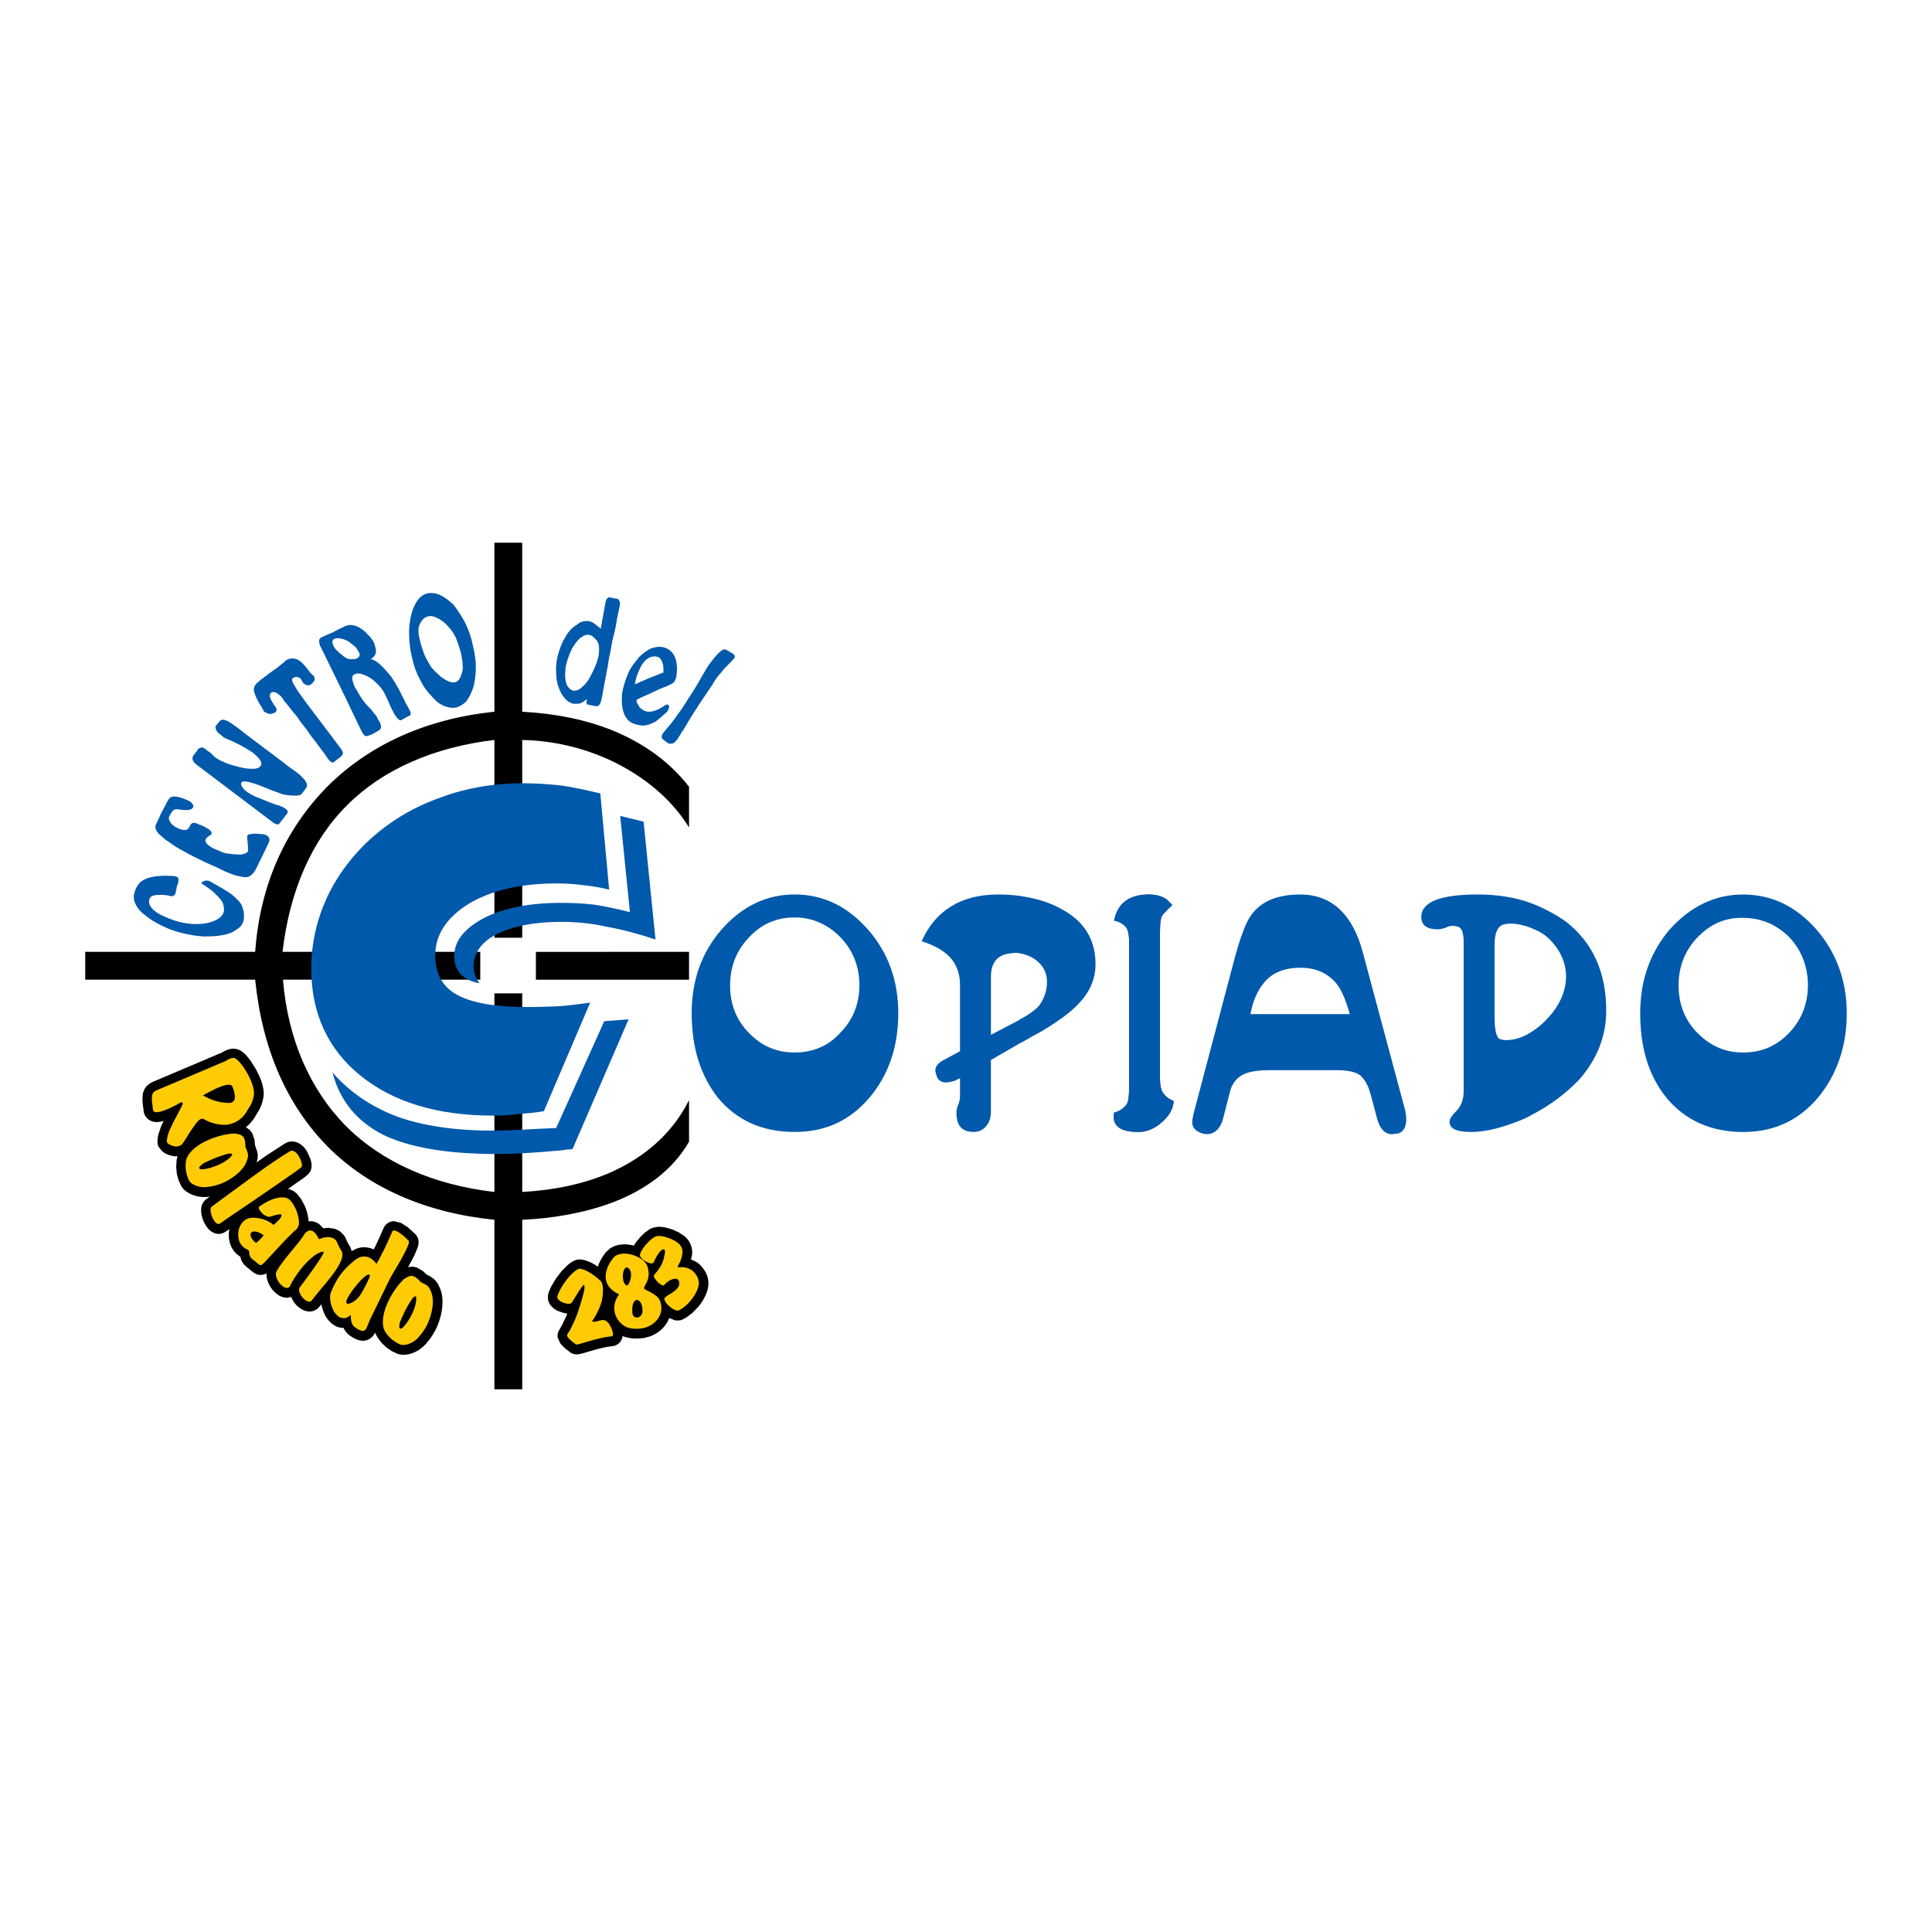 <?xml version="1.0" encoding="utf-8"?>
<!-- Generator: Adobe Illustrator 13.0.0, SVG Export Plug-In . SVG Version: 6.00 Build 14948)  -->
<!DOCTYPE svg PUBLIC "-//W3C//DTD SVG 1.0//EN" "http://www.w3.org/TR/2001/REC-SVG-20010904/DTD/svg10.dtd">
<svg version="1.0" id="Layer_1" xmlns="http://www.w3.org/2000/svg" xmlns:xlink="http://www.w3.org/1999/xlink" x="0px" y="0px"
	 width="192.756px" height="192.756px" viewBox="0 0 192.756 192.756" enable-background="new 0 0 192.756 192.756"
	 xml:space="preserve">
<g>
	<polygon fill-rule="evenodd" clip-rule="evenodd" fill="#FFFFFF" points="0,0 192.756,0 192.756,192.756 0,192.756 0,0 	"/>
	<path fill-rule="evenodd" clip-rule="evenodd" d="M52.102,93.558V73.83c2.949,0.043,6.119,0.748,8.981,2.114
		c3.127,1.498,5.901,3.744,7.662,6.606v-4.051c-1.893-2.467-4.535-4.361-7.662-5.637c-2.642-1.058-5.635-1.674-8.981-1.852V54.147
		h-2.776V71.01c-6.827,0.705-12.506,3.303-16.69,7.488c-4.184,4.269-6.694,9.774-7.177,16.467l-16.955,0v2.775l16.955,0.002
		c0.704,6.999,3.214,12.593,7.266,16.688c4.052,4.05,9.688,6.562,16.602,7.268v16.909h2.776v-16.909
		c2.992-0.135,6.164-0.662,8.981-1.719c3.259-1.233,6.032-3.214,7.662-6.076v-4.141c-1.673,3.346-4.403,5.636-7.662,7.134
		c-2.73,1.233-5.813,1.848-8.981,2.026V99.108h-2.776v19.815c-6.078-0.705-11.186-2.953-14.796-6.562
		c-3.61-3.657-5.812-8.675-6.297-14.619h19.684v-2.775l-19.728-0.002c0.704-6.076,2.906-11.14,6.474-14.663
		c3.478-3.478,8.585-5.768,14.664-6.473v19.728H52.102L52.102,93.558z"/>
	<polygon fill-rule="evenodd" clip-rule="evenodd" points="53.466,94.968 53.466,97.743 68.745,97.743 68.745,94.966 53.466,94.968 
			"/>
	<path fill-rule="evenodd" clip-rule="evenodd" fill="#0059AA" d="M62.713,101.703l-5.593,12.949l-0.616,0.043
		c-0.132,0-0.397,0.087-0.66,0.087c-2.422,0.221-4.449,0.354-6.252,0.354c-4.977,0-8.809-0.66-11.406-1.938
		c-2.555-1.318-4.273-3.345-5.02-6.209c1.673,1.937,3.874,3.437,6.429,4.404c2.554,0.924,5.77,1.41,9.554,1.41
		c0.795,0,1.764-0.046,2.821-0.088c1.057-0.047,2.291-0.133,3.521-0.176l4.799-10.657L62.713,101.703L62.713,101.703z"/>
	<path fill-rule="evenodd" clip-rule="evenodd" fill="#0059AA" d="M64.21,81.977l1.189,11.758c-1.719-0.571-3.347-1.013-4.887-1.276
		c-1.542-0.355-3.086-0.485-4.537-0.485c-2.687,0-4.8,0.439-6.341,1.189c-1.585,0.791-2.38,1.893-2.38,3.26
		c0,0.264,0.045,0.571,0.134,0.834c0.088,0.31,0.265,0.573,0.44,0.837c-0.793-0.131-1.407-0.44-1.85-0.881
		c-0.44-0.483-0.66-1.058-0.66-1.805c0-1.541,1.014-2.774,2.994-3.833c1.938-0.966,4.493-1.496,7.618-1.496
		c1.059,0,2.246,0.045,3.348,0.177c1.144,0.176,2.376,0.44,3.568,0.749l-0.97-9.601L64.21,81.977L64.21,81.977z"/>
	<path fill-rule="evenodd" clip-rule="evenodd" fill="#0059AA" d="M59.894,79.159l0.881,9.6c-0.838-0.221-1.718-0.352-2.554-0.44
		c-0.926-0.132-1.806-0.178-2.731-0.178c-3.566,0-6.516,0.706-8.718,2.026c-2.202,1.367-3.347,3.083-3.347,5.152
		c0,1.805,0.706,3.127,2.158,3.92c1.498,0.837,3.831,1.233,7.09,1.233c1.057,0,2.158-0.046,3.214-0.088
		c1.058-0.087,2.071-0.222,2.995-0.353l-4.622,10.831c-0.75,0.134-1.587,0.221-2.422,0.266c-0.836,0.132-1.719,0.177-2.645,0.177
		c-5.591,0-9.995-1.365-13.253-4.01c-3.214-2.597-4.887-6.209-4.887-10.653c0-2.555,0.572-4.935,1.585-7.136
		c1.058-2.246,2.597-4.271,4.579-6.033c1.981-1.717,4.229-3.039,6.783-3.919c2.599-0.969,5.329-1.409,8.234-1.409
		c1.189,0,2.466,0.088,3.744,0.22C57.206,78.543,58.572,78.849,59.894,79.159L59.894,79.159z"/>
	<path fill-rule="evenodd" clip-rule="evenodd" fill="#323491" d="M117.097,109.853c-0.042,0.793-0.485,1.542-1.231,2.157
		c-0.705,0.618-1.498,0.928-2.291,0.928c-1.674,0-2.467-0.529-2.467-1.543c0-0.087,0.045-0.222,0.045-0.396
		c0.482-0.089,0.925-0.396,1.234-0.793c0.176-0.222,0.264-0.793,0.264-1.718V93.956c0-0.75-0.133-1.321-0.396-1.542
		c-0.308-0.308-0.66-0.483-1.102-0.57c0.353-1.764,1.541-2.6,3.479-2.6c0.704,0,1.364,0.177,1.761,0.486
		c0.175,0.175,0.395,0.396,0.571,0.57c-0.219,0.177-0.571,0.53-0.924,0.926c-0.22,0.219-0.31,0.793-0.31,1.807v14.488
		c0,0.838,0.135,1.407,0.44,1.675C116.393,109.5,116.702,109.678,117.097,109.853L117.097,109.853z"/>
	<path fill-rule="evenodd" clip-rule="evenodd" fill="#0059AA" d="M117.097,109.853c-0.042,0.793-0.485,1.542-1.231,2.157
		c-0.705,0.618-1.498,0.928-2.291,0.928c-1.674,0-2.467-0.529-2.467-1.543c0-0.087,0.045-0.222,0.045-0.396
		c0.482-0.089,0.925-0.396,1.234-0.793c0.176-0.222,0.264-0.793,0.264-1.718V93.956c0-0.75-0.133-1.321-0.396-1.542
		c-0.308-0.308-0.66-0.483-1.102-0.57c0.353-1.764,1.541-2.6,3.479-2.6c0.704,0,1.364,0.177,1.761,0.486
		c0.175,0.175,0.395,0.396,0.571,0.57c-0.219,0.177-0.571,0.53-0.924,0.926c-0.22,0.219-0.31,0.793-0.31,1.807v14.488
		c0,0.838,0.135,1.407,0.44,1.675C116.393,109.5,116.702,109.678,117.097,109.853L117.097,109.853z"/>
	<path fill-rule="evenodd" clip-rule="evenodd" fill="#0059AA" d="M156.202,91.93c-1.057-0.749-2.248-1.366-3.523-1.85
		c-1.585-0.572-3.346-0.837-5.239-0.837c-3.746,0-5.638,0.75-5.638,2.247c0,0.836,0.571,1.231,1.674,1.231
		c0.218,0,0.487-0.086,0.793-0.175c0.218-0.134,0.483-0.176,0.658-0.176c0.133,0,0.353,0.042,0.531,0.088
		c0.351,0.088,0.57,0.573,0.57,1.497v14.929c0,0.924-0.308,1.543-0.749,1.982c-0.44,0.44-0.658,0.791-0.658,1.055
		c0,0.662,0.658,1.016,2.157,1.016c1.45,0,3.215-0.442,5.197-1.279c0.22-0.089,0.483-0.218,0.703-0.351
		c1.981-1.015,3.61-2.248,4.933-3.655c1.759-2.026,2.643-4.317,2.643-6.827C160.254,96.993,158.89,93.998,156.202,91.93
		L156.202,91.93z M153.558,102.409c-0.306,0.22-0.569,0.442-0.879,0.616c-0.751,0.487-1.629,0.751-2.424,0.751
		c-0.218,0-0.439-0.045-0.658-0.131c-0.31-0.178-0.485-0.928-0.485-2.204v-7.044c0-1.058,0.176-1.719,0.618-2.027
		c0.264-0.176,0.616-0.221,1.011-0.221c0.617,0,1.322,0.176,1.938,0.397c0.31,0.132,0.573,0.264,0.879,0.396
		c0.753,0.397,1.411,1.056,1.938,1.894c0.483,0.793,0.749,1.675,0.749,2.555C156.245,99.195,155.321,100.914,153.558,102.409
		L153.558,102.409z"/>
	<path fill-rule="evenodd" clip-rule="evenodd" fill="#0059AA" d="M181.215,92.724c-2.026-2.29-4.448-3.479-7.311-3.479
		c-2.819,0-5.238,1.189-7.311,3.478c-1.979,2.334-2.95,5.11-2.95,8.367c0,3.437,0.835,6.21,2.601,8.413
		c1.892,2.289,4.488,3.436,7.66,3.436c3.084,0,5.546-1.146,7.485-3.436c1.853-2.246,2.862-5.065,2.862-8.413
		C184.252,97.832,183.197,95.012,181.215,92.724L181.215,92.724z M178.483,103.071c-1.277,1.322-2.773,1.938-4.579,1.938
		c-1.807,0-3.26-0.66-4.538-1.938c-1.278-1.276-1.893-2.906-1.893-4.756c0-1.848,0.614-3.478,1.893-4.799
		c1.278-1.322,2.731-1.981,4.538-1.938c1.806,0,3.346,0.662,4.624,1.938c1.233,1.321,1.848,2.951,1.848,4.799
		C180.376,100.165,179.716,101.795,178.483,103.071L178.483,103.071z"/>
	<path fill-rule="evenodd" clip-rule="evenodd" fill="#0059AA" d="M140.217,110.865l-4.227-15.763
		c-1.014-3.921-3.172-5.859-6.255-5.859c-2.246,0-3.875,0.662-4.846,1.982c-0.571,0.706-1.143,2.29-1.761,4.581l-4.051,15.325
		c-0.085,0.396-0.132,0.66-0.132,0.835c0,0.527,0.353,0.926,1.102,1.146c0.088,0,0.266,0.044,0.354,0.044
		c0.792,0,1.363-0.571,1.627-1.542l0.66-2.597c0.223-1.014,0.881-1.718,1.764-1.982c0.571-0.177,1.321-0.263,2.114-0.263h6.866
		c1.016,0,1.852,0.175,2.292,0.527c0.266,0.266,0.485,0.528,0.616,0.837c0.133,0.175,0.266,0.571,0.44,1.146l0.616,2.331
		c0.264,0.971,0.749,1.544,1.498,1.544c0.132,0,0.266-0.046,0.44-0.046c0.658-0.087,0.968-0.618,0.968-1.455
		C140.304,111.395,140.26,111.175,140.217,110.865L140.217,110.865z M124.759,101.178c0.222-1.276,0.705-2.335,1.278-3.039
		c0.791-1.057,2.069-1.587,3.698-1.587c1.541,0,2.73,0.531,3.61,1.587c0.439,0.529,0.926,1.584,1.322,3.039H124.759L124.759,101.178
		z"/>
	<path fill-rule="evenodd" clip-rule="evenodd" fill="#0059AA" d="M105.823,90.653c-1.189-0.661-2.598-1.057-4.14-1.277
		c-0.66-0.087-1.363-0.133-2.113-0.133c-3.655,0-6.252,1.586-7.618,4.667c0.97,0.309,1.807,0.706,2.378,1.19
		c0.969,0.749,1.453,1.85,1.453,3.215v6.562l-1.542,0.837c-0.572,0.264-0.924,0.659-0.924,1.058c0,0.219,0.088,0.395,0.175,0.702
		c0.177,0.354,0.485,0.527,0.879,0.527c0.266,0,0.529-0.087,0.882-0.174l0.529-0.263v1.803c0,0.22-0.045,0.529-0.176,0.836
		c-0.132,0.31-0.176,0.573-0.176,0.706c-0.043,1.364,0.527,2.025,1.716,2.025c0.528,0,0.969-0.22,1.275-0.616
		c0.312-0.396,0.442-0.838,0.442-1.409v-5.152l2.818-1.629l0.662-0.353c0.793-0.484,1.364-0.75,1.717-0.968
		c1.761-1.059,2.993-2.026,3.608-2.731c1.102-1.145,1.633-2.467,1.633-3.874C109.304,93.69,108.114,91.843,105.823,90.653
		L105.823,90.653z M103.666,100.34c-0.396,0.441-1.057,0.927-1.982,1.409c0,0-0.043,0-0.043,0.044l-2.775,1.453v-5.812
		c0-1.453,0.705-2.246,2.113-2.333c0.222-0.044,0.485-0.044,0.705,0c0.529,0.086,1.059,0.263,1.586,0.617
		c0.793,0.57,1.189,1.321,1.189,2.245S104.15,99.68,103.666,100.34L103.666,100.34z"/>
	<path fill-rule="evenodd" clip-rule="evenodd" fill="#0059AA" d="M14.978,89.551c-0.044,0.087-0.089,0.177-0.089,0.219
		c-0.087,0.396,0.133,0.837,0.706,1.234c0.22,0.176,0.615,0.353,1.013,0.528c0.396,0.175,0.792,0.309,1.233,0.44
		c1.32,0.308,2.465,0.308,3.39-0.043c0.615-0.221,0.969-0.53,1.102-0.969c0.043-0.221,0-0.529-0.089-0.836
		c-0.131-0.266-0.353-0.574-0.705-0.882c-0.263-0.307-0.66-0.573-1.146-0.923c-0.22-0.089-0.306-0.178-0.264-0.266
		c0-0.044,0.044-0.088,0.133-0.088c0.177-0.133,0.354-0.133,0.529-0.087c0.088,0,0.134,0.044,0.219,0.088
		c0.617,0.353,1.19,0.662,1.586,0.924c0.396,0.219,0.706,0.485,1.013,0.793c0.31,0.265,0.53,0.573,0.618,0.969
		c0.133,0.352,0.133,0.705,0.086,1.145c-0.086,0.396-0.308,0.704-0.748,0.969c-0.352,0.264-0.793,0.439-1.365,0.527
		c-0.616,0.133-1.233,0.133-1.938,0.133c-0.703-0.044-1.454-0.176-2.158-0.353c-0.746-0.177-1.41-0.44-2.025-0.75
		c-0.615-0.308-1.144-0.617-1.541-0.967c-0.486-0.353-0.793-0.705-1.013-1.145c-0.176-0.354-0.221-0.706-0.133-1.058
		c0.088-0.353,0.22-0.661,0.397-0.881c0.174-0.264,0.395-0.441,0.748-0.572c0.264-0.134,0.615-0.221,1.01-0.264
		c0.399-0.045,0.926-0.088,1.457-0.045c0.219,0,0.396,0,0.485,0.045c0.086,0,0.174,0.043,0.219,0.087
		c0.087,0.043,0.133,0.221,0.087,0.441c0,0.044-0.041,0.134-0.041,0.221c-0.046,0.087-0.091,0.133-0.091,0.176l-0.131,0.661
		c-0.043,0.176-0.089,0.265-0.175,0.308c-0.092,0.044-0.134,0.088-0.22,0.088c-0.089,0-0.223-0.044-0.444-0.088
		c-0.219-0.043-0.396-0.043-0.528-0.043C15.506,89.242,15.11,89.375,14.978,89.551L14.978,89.551z"/>
	<path fill-rule="evenodd" clip-rule="evenodd" fill="#0059AA" d="M16.959,81.316c0,0.043-0.046,0.088-0.046,0.088
		c-0.041,0.043-0.041,0.087-0.041,0.087c-0.045,0.133-0.045,0.264,0.086,0.484c0.044,0.088,0.132,0.221,0.306,0.354
		c0.134,0.13,0.31,0.219,0.489,0.307c0.394,0.178,0.657,0.22,0.877,0.131c0.133-0.043,0.176-0.131,0.264-0.263l0.089-0.175
		c0.089-0.133,0.176-0.219,0.266-0.219c0.13-0.045,0.352,0,0.658,0.176c0.088,0,0.133,0.043,0.265,0.086
		c0.088,0.045,0.133,0.087,0.177,0.087c0.265,0.134,0.485,0.267,0.617,0.397c0.132,0.132,0.175,0.22,0.132,0.353
		c-0.045,0.087-0.132,0.132-0.22,0.176c-0.177,0.131-0.307,0.22-0.353,0.353c-0.133,0.264,0.132,0.571,0.794,0.924
		c0.264,0.089,0.525,0.22,0.747,0.309c0.177,0.089,0.354,0.132,0.528,0.175c0.132,0,0.264,0.045,0.441,0.045
		c0.131,0.043,0.307,0.043,0.528,0.043c0.307,0.043,0.529,0.043,0.748-0.043c0.22-0.045,0.354-0.132,0.442-0.267
		c0-0.042,0-0.131,0-0.174c0-0.221-0.044-0.485-0.044-0.706c-0.044-0.219-0.044-0.351-0.044-0.439c0-0.088,0-0.176,0-0.22
		c0.044-0.089,0.175-0.176,0.396-0.176c0.177-0.045,0.527-0.045,0.879,0c0.265,0,0.486,0.044,0.661,0.132
		c0.265,0.176,0.354,0.397,0.219,0.704l-0.438,0.926L25.589,86.6c-0.174,0.352-0.35,0.572-0.527,0.706
		c-0.132,0.131-0.353,0.218-0.616,0.218c-0.266-0.043-0.574-0.087-0.925-0.175c-0.309-0.088-0.704-0.264-1.146-0.44
		c-0.485-0.265-1.1-0.528-1.895-0.881c-0.923-0.44-1.627-0.793-2.156-1.103c-0.571-0.307-1.014-0.571-1.412-0.88
		c-0.44-0.262-0.749-0.571-1.054-0.835c-0.354-0.396-0.443-0.705-0.265-1.013l0.483-1.058l0.351-0.659l0.178-0.308h-0.043
		l0.177-0.265c0.132-0.308,0.35-0.441,0.658-0.441s0.791,0.133,1.365,0.396c0.22,0.087,0.351,0.22,0.44,0.352
		c0.089,0.132,0.134,0.22,0.045,0.352c-0.09,0.222-0.486,0.309-1.147,0.222c-0.263-0.046-0.44-0.046-0.528-0.046
		c-0.132,0-0.218,0.046-0.31,0.133C17.179,80.963,17.047,81.138,16.959,81.316L16.959,81.316z"/>
	<path fill-rule="evenodd" clip-rule="evenodd" fill="#0059AA" d="M28.673,81.138l-0.792,1.014
		c-0.045,0.087-0.133,0.134-0.221,0.087c-0.132,0-0.308-0.087-0.526-0.263l-7.4-5.592c-0.483-0.353-0.66-0.661-0.439-1.014
		l0.352-0.44l0.133-0.219c0.13-0.088,0.263-0.132,0.395-0.132c0.088,0,0.266,0.087,0.442,0.265c0.13,0.086,0.264,0.176,0.438,0.308
		c0.133,0.176,0.309,0.309,0.398,0.397c0.266,0.175,0.527,0.352,0.792,0.44c0.221,0.132,0.615,0.266,1.099,0.396
		c0.617,0.176,1.146,0.308,1.63,0.308c0.485,0.044,0.88-0.043,1.014-0.265c0.043-0.043,0.086-0.173,0.086-0.264
		c-0.043-0.307-0.306-0.616-0.834-1.058c-0.573-0.396-1.455-0.924-2.774-1.452c-0.178-0.089-0.31-0.22-0.397-0.31
		c-0.263-0.174-0.441-0.352-0.483-0.483c-0.089-0.176-0.089-0.309-0.089-0.398l0.396-0.482c0.133-0.176,0.353-0.22,0.574-0.134
		c0.263,0.088,0.572,0.267,0.968,0.574c0.132,0.087,0.309,0.22,0.485,0.352c0.22,0.176,0.351,0.264,0.441,0.353l3.919,2.95
		c0.131,0.087,0.264,0.22,0.44,0.351c0.218,0.133,0.351,0.265,0.441,0.309c0.439,0.308,0.748,0.529,0.967,0.792
		c0.219,0.178,0.353,0.397,0.439,0.574c0.089,0.176,0.089,0.307,0,0.483l-0.395,0.53c-0.133,0.22-0.353,0.264-0.749,0.264
		c-0.396,0-0.791-0.043-1.232-0.132c-0.442-0.177-0.837-0.309-1.189-0.439c-1.761-0.75-2.732-1.013-2.906-0.75
		c-0.044,0.044-0.044,0.087-0.044,0.176c0.044,0.266,0.263,0.529,0.572,0.75c0.219,0.176,0.66,0.44,1.276,0.66
		c0.133,0.046,0.442,0.176,0.97,0.396c0.484,0.176,0.837,0.308,0.926,0.308c0.087,0.045,0.176,0.045,0.306,0.133
		c0.178,0.043,0.264,0.132,0.398,0.221C28.673,80.83,28.76,80.963,28.673,81.138L28.673,81.138z"/>
	<path fill-rule="evenodd" clip-rule="evenodd" fill="#0059AA" d="M31.358,67.929c-0.043,0-0.088,0.088-0.13,0.176
		c-0.089,0.088-0.133,0.133-0.22,0.176c-0.133,0.132-0.308,0.132-0.572,0c-0.09-0.043-0.135-0.088-0.178-0.131
		c-0.043-0.047-0.043-0.089-0.088-0.134c-0.044-0.043-0.044-0.088-0.087-0.175c-0.045-0.089-0.087-0.134-0.133-0.177
		c-0.175-0.087-0.263-0.132-0.397-0.132c-0.087,0-0.174,0.044-0.35,0.132c-0.134,0.132-0.043,0.397,0.219,0.794
		c0.176,0.351,0.528,0.835,1.014,1.498l3.258,4.315c0,0.042,0.043,0.086,0.131,0.175c0.045,0.089,0.088,0.132,0.133,0.176
		c0.134,0.177,0.219,0.353,0.265,0.483c0,0.089-0.046,0.222-0.177,0.354l-0.617,0.484c-0.086,0.088-0.176,0.132-0.263,0.132
		c-0.044,0-0.176-0.044-0.22-0.132c-0.089-0.044-0.176-0.175-0.309-0.352l-0.266-0.396c-0.262-0.352-0.527-0.704-0.792-1.058
		c-0.308-0.396-0.658-0.835-0.967-1.321c-0.353-0.44-0.705-0.881-1.013-1.366c-0.396-0.44-0.617-0.747-0.793-0.966
		c-0.132-0.178-0.264-0.354-0.442-0.528c-0.13-0.266-0.264-0.397-0.394-0.529c-0.134-0.133-0.265-0.221-0.398-0.308
		c-0.219-0.089-0.353-0.089-0.485-0.044c-0.219,0.175-0.219,0.438,0,0.835c0.089,0.133,0.132,0.221,0.132,0.221
		c0.047,0.045,0.047,0.088,0.089,0.176c0.044,0.043,0.132,0.134,0.176,0.22c0.176,0.221,0.132,0.441-0.044,0.574
		c-0.132,0.043-0.264,0.087-0.396,0.131c-0.13,0-0.221,0-0.307-0.043c-0.088-0.044-0.178-0.087-0.222-0.087
		c-0.086-0.043-0.13-0.09-0.175-0.09c0-0.043-0.043-0.088-0.133-0.263c-0.044-0.132-0.133-0.263-0.265-0.441
		c-0.353-0.616-0.572-1.101-0.616-1.452c0-0.308,0.133-0.617,0.483-0.838c0.044-0.043,0.133-0.175,0.309-0.264
		c0.133-0.088,0.267-0.22,0.397-0.309c0.177-0.132,0.308-0.219,0.398-0.308c0.13-0.044,0.173-0.132,0.263-0.176
		c0.089-0.088,0.264-0.178,0.44-0.307c0.178-0.134,0.31-0.266,0.484-0.398c0.178-0.131,0.309-0.219,0.398-0.353
		c0.352-0.219,0.661-0.264,1.1-0.132c0.352,0.132,0.703,0.485,1.102,1.012c0.044,0.09,0.175,0.178,0.263,0.354
		c0.133,0.133,0.266,0.221,0.308,0.265C31.403,67.619,31.448,67.796,31.358,67.929L31.358,67.929z"/>
	<path fill-rule="evenodd" clip-rule="evenodd" fill="#0059AA" d="M40.958,71.056c-0.045-0.087-0.133-0.309-0.265-0.529
		c0-0.042-0.043-0.086-0.131-0.22c-0.044-0.088-0.089-0.13-0.089-0.176c-0.088-0.174-0.22-0.483-0.397-0.791
		c-0.129-0.264-0.263-0.574-0.438-0.837c-0.135-0.264-0.309-0.528-0.53-0.882c-0.176-0.263-0.441-0.527-0.66-0.792
		c-0.44-0.482-0.792-0.791-1.058-0.925c-0.209-0.104-0.361-0.151-0.46-0.145c0.036-0.024,0.071-0.03,0.107-0.03
		c0.22-0.132,0.353-0.309,0.44-0.529c0.089-0.263,0-0.616-0.175-1.1c-0.176-0.308-0.352-0.573-0.615-0.794
		c-0.222-0.264-0.487-0.482-0.706-0.614c-0.264-0.178-0.529-0.266-0.75-0.309c-0.261-0.044-0.483-0.044-0.659,0.043H34.53
		c-0.573,0.266-1.015,0.484-1.321,0.661c-0.397,0.174-0.749,0.309-1.1,0.484c-0.178,0.089-0.266,0.176-0.266,0.352
		c0,0.266,0.043,0.44,0.177,0.66l2.51,5.153l1.497,3.127c0.086,0.22,0.221,0.352,0.307,0.484c0.134,0.088,0.224,0.132,0.308,0.088
		c0.135-0.044,0.397-0.132,0.574-0.22c0.221-0.132,0.396-0.22,0.528-0.309c0.309-0.132,0.353-0.44,0.133-0.878
		c-0.086-0.134-0.178-0.265-0.265-0.487c-0.087-0.132-0.175-0.263-0.308-0.396c-0.089-0.133-0.22-0.265-0.308-0.396
		c-0.132-0.132-0.266-0.263-0.397-0.398c-0.351-0.394-0.703-0.923-1.01-1.495c-0.091-0.134-0.179-0.265-0.224-0.396
		c-0.133-0.308-0.221-0.617-0.221-0.794c0-0.22,0.088-0.351,0.265-0.396c0.133-0.089,0.352-0.089,0.617-0.044
		c0.266,0.088,0.53,0.177,0.882,0.395c0.306,0.177,0.57,0.442,0.834,0.706c0.266,0.265,0.484,0.573,0.661,0.924
		c0.044,0.132,0.178,0.353,0.353,0.75c0.132,0.352,0.265,0.616,0.352,0.792c0.396,0.794,0.705,1.144,0.925,1.056l0.706-0.396
		c0.131-0.044,0.173-0.087,0.219-0.131C41.002,71.276,40.958,71.188,40.958,71.056L40.958,71.056z M35.63,65.684
		c-0.176,0.087-0.397,0.086-0.658,0.086c-0.178,0-0.309-0.043-0.442-0.132c-0.086-0.043-0.176-0.088-0.264-0.176
		c-0.529-0.396-0.881-0.749-1.015-1.056c-0.043-0.133-0.086-0.22-0.086-0.397c0-0.088,0.043-0.177,0.176-0.264
		c0.173-0.087,0.396-0.087,0.659-0.043c0.175,0.043,0.353,0.087,0.529,0.175c0.087,0.044,0.177,0.088,0.264,0.132
		c0.264,0.219,0.486,0.397,0.66,0.527c0.135,0.177,0.266,0.353,0.397,0.617C35.938,65.375,35.851,65.55,35.63,65.684L35.63,65.684z"
		/>
	<path fill-rule="evenodd" clip-rule="evenodd" fill="#0059AA" d="M47.168,64.362c-0.177-0.881-0.441-1.585-0.792-2.29
		c-0.353-0.662-0.747-1.234-1.144-1.762c-0.442-0.395-0.837-0.705-1.279-0.925c0,0-0.042-0.043-0.086-0.043
		c-0.442-0.178-0.838-0.221-1.276-0.133c-0.4,0.133-0.706,0.353-0.97,0.75c-0.311,0.44-0.485,0.925-0.618,1.498
		c-0.131,0.572-0.22,1.276-0.176,1.98c0,0.792,0.133,1.542,0.309,2.291c0.174,0.792,0.441,1.498,0.793,2.114
		c0.308,0.66,0.706,1.188,1.144,1.629c0.309,0.352,0.575,0.616,0.881,0.792c0.134,0.043,0.266,0.132,0.354,0.177
		c0.483,0.176,0.879,0.219,1.276,0.131c0.353-0.131,0.75-0.353,1.014-0.704c0.265-0.396,0.483-0.837,0.658-1.409
		c0.134-0.528,0.222-1.233,0.222-1.893C47.477,65.816,47.343,65.066,47.168,64.362L47.168,64.362z M46.066,67.179
		c-0.131,0.486-0.351,0.838-0.66,0.882c-0.352,0.087-0.836-0.088-1.453-0.573c-0.177-0.175-0.352-0.309-0.572-0.529
		c-0.176-0.177-0.396-0.396-0.572-0.748c-0.175-0.353-0.396-0.662-0.528-1.058c-0.133-0.396-0.266-0.748-0.353-1.145
		c-0.221-0.793-0.221-1.32-0.088-1.629c0.219-0.528,0.484-0.794,0.88-0.882c0.265-0.088,0.572,0,0.927,0.176
		c0.129,0.044,0.22,0.132,0.306,0.177c0.309,0.176,0.574,0.438,0.837,0.749c0.264,0.265,0.484,0.615,0.705,1.057
		c0.175,0.439,0.352,0.968,0.484,1.453c0.088,0.438,0.177,0.791,0.177,1.233C46.2,66.695,46.155,66.959,46.066,67.179L46.066,67.179
		z"/>
	<path fill-rule="evenodd" clip-rule="evenodd" fill="#0059AA" d="M61.788,59.958c-0.043-0.134-0.133-0.221-0.22-0.221l-0.311-0.044
		l-0.394-0.088c-0.088-0.044-0.176,0-0.264,0.088c-0.086,0.044-0.131,0.177-0.177,0.352l-0.485,2.687
		c-0.086-0.088-0.265-0.221-0.484-0.396c-0.262-0.22-0.438-0.308-0.661-0.353c-0.219-0.042-0.483-0.042-0.703,0.045
		c-0.22,0.044-0.395,0.176-0.529,0.308c-0.484,0.265-0.88,0.704-1.188,1.277c-0.353,0.574-0.572,1.233-0.75,1.893
		c-0.133,0.617-0.174,1.147-0.133,1.629c0,0.529,0.088,1.057,0.267,1.498c0.129,0.396,0.35,0.748,0.57,1.013
		c0.264,0.309,0.529,0.483,0.879,0.572c0.22,0,0.489,0,0.708-0.042c0.044-0.046,0.089-0.088,0.176-0.088
		c0.132-0.088,0.308-0.22,0.483-0.353c-0.042,0.221-0.087,0.396-0.042,0.441c0,0.087,0.086,0.13,0.173,0.13l0.618,0.134
		c0.221,0.044,0.396,0,0.485-0.134c0.087-0.088,0.175-0.351,0.264-0.792c0.133-0.793,0.264-1.497,0.397-2.157
		c0.131-0.618,0.219-1.191,0.307-1.762c0.132-0.529,0.221-1.058,0.308-1.629c0.133-0.529,0.265-1.014,0.353-1.497
		c0.131-0.881,0.308-1.542,0.397-2.026C61.876,60.224,61.876,60.09,61.788,59.958L61.788,59.958z M59.718,65.463
		c-0.13,0.573-0.352,1.102-0.616,1.629c-0.265,0.571-0.571,1.058-0.926,1.365c-0.043,0.043-0.087,0.043-0.087,0.088
		c-0.351,0.308-0.617,0.395-0.925,0.352c-0.22-0.043-0.396-0.221-0.574-0.485c-0.218-0.439-0.264-1.144-0.132-1.981
		c0.132-0.573,0.309-1.057,0.53-1.541c0.217-0.483,0.571-0.925,0.88-1.233c0.044-0.044,0.134-0.087,0.22-0.132
		c0.22-0.176,0.483-0.221,0.703-0.176c0.266,0.044,0.53,0.264,0.796,0.616C59.807,64.317,59.807,64.801,59.718,65.463L59.718,65.463
		z"/>
	<path fill-rule="evenodd" clip-rule="evenodd" fill="#0059AA" d="M66.456,64.671c-0.396-0.177-0.793-0.177-1.278-0.045
		c-0.176,0.045-0.308,0.089-0.44,0.175c-0.308,0.178-0.66,0.441-0.968,0.75c-0.397,0.486-0.837,1.014-1.101,1.628
		c-0.309,0.75-0.529,1.454-0.617,2.114c-0.045,0.749,0,1.322,0.176,1.807c0.175,0.528,0.485,0.88,0.882,1.056
		c0.483,0.178,0.881,0.265,1.232,0.221c0.132-0.043,0.264-0.043,0.396-0.088c0.222-0.088,0.397-0.174,0.617-0.263
		c0.308-0.221,0.66-0.529,1.057-0.882c0.132-0.088,0.22-0.221,0.265-0.353c0.042-0.087,0.086-0.218,0.086-0.307
		c-0.044-0.089-0.044-0.176-0.131-0.176c-0.042-0.044-0.131,0-0.264,0.042c-0.617,0.441-1.146,0.66-1.63,0.66
		c-0.132,0-0.308-0.042-0.439-0.087c-0.176-0.087-0.353-0.219-0.485-0.35c-0.087-0.178-0.176-0.31-0.265-0.443
		c-0.045-0.174-0.045-0.263-0.045-0.306c0.177-0.089,0.488-0.264,0.927-0.443c0.132-0.042,0.22-0.087,0.308-0.131
		c0.354-0.175,0.662-0.309,0.925-0.44c0.352-0.132,0.572-0.264,0.661-0.264c0.352-0.133,0.573-0.265,0.748-0.354
		c0.134-0.088,0.263-0.175,0.308-0.397c0.088-0.132,0.088-0.308,0.134-0.527C67.645,65.902,67.292,65.024,66.456,64.671
		L66.456,64.671z M66.191,67.093l-1.454,0.571l-1.409,0.617c0.044-0.131,0.089-0.308,0.134-0.617
		c0.086-0.263,0.175-0.528,0.308-0.791c0.263-0.661,0.616-1.057,0.968-1.235c0.045,0,0.045-0.043,0.045-0.043
		c0.395-0.132,0.66-0.132,0.88-0.044c0.176,0.087,0.307,0.221,0.396,0.486c0.087,0.219,0.132,0.439,0.132,0.659
		C66.191,66.96,66.191,67.093,66.191,67.093L66.191,67.093z"/>
	<path fill-rule="evenodd" clip-rule="evenodd" fill="#0059AA" d="M72.489,64.846l0.527,0.309c0.177,0.087,0.267,0.176,0.267,0.264
		c0.042,0.044,0.042,0.132,0,0.22c-0.089,0.089-0.223,0.264-0.531,0.574c-0.308,0.307-0.571,0.57-0.836,0.923
		c-0.309,0.309-0.572,0.706-0.878,1.235c-1.014,1.497-1.499,2.202-1.499,2.245c-0.441,0.661-0.925,1.454-1.409,2.289
		c-0.088,0.09-0.176,0.221-0.264,0.398c-0.265,0.483-0.485,0.703-0.659,0.836c-0.179,0.088-0.398,0.088-0.575,0
		c-0.131-0.086-0.22-0.176-0.307-0.219c-0.044-0.088-0.133-0.134-0.178-0.134c-0.087-0.086-0.131-0.131-0.131-0.219
		c0-0.089,0-0.22,0.09-0.353c0.086-0.131,0.219-0.264,0.351-0.44c0.571-0.659,0.924-1.146,1.058-1.365
		c0.175-0.22,0.44-0.572,0.748-1.058l0.529-0.835c0.219-0.309,0.483-0.75,0.88-1.41c0.396-0.704,0.705-1.232,0.923-1.585
		c0.444-0.661,0.838-1.101,1.147-1.409C72.048,64.803,72.269,64.715,72.489,64.846L72.489,64.846z"/>
	<path fill-rule="evenodd" clip-rule="evenodd" d="M44.024,128.896c-0.203-0.652-0.453-1.074-0.787-1.327
		c-0.208-0.165-0.431-0.3-0.647-0.389c0,0-0.014-0.006-0.017-0.008c-0.084-0.079-0.401-0.377-0.401-0.377
		c0.021,0.018-0.609-0.345-0.609-0.345c-0.03-0.01-0.398-0.076-0.403-0.077c0,0.004-0.346,0.037-0.449,0.047l0.058-0.099
		c0.018-0.033,0.31-0.566,0.31-0.566c0.004-0.008,0.287-0.561,0.287-0.561l0,0c0-0.003,0.313-0.756,0.313-0.756
		c0.059-0.189,0.083-0.357,0.083-0.506c0-0.415-0.189-0.673-0.335-0.812c-0.056-0.052-0.732-0.671-0.732-0.671
		c-0.001,0-0.689-0.44-0.689-0.44c0.034,0.017-0.688-0.171-0.688-0.171c-0.01-0.002-0.008-0.003-0.013-0.004
		c-0.001,0.002-0.007,0.004-0.03,0.005c-0.423,0.02-0.788,0.254-0.977,0.629c-0.001,0.001-0.119,0.264-0.119,0.264l-0.168,0.39
		c-0.006,0.015-0.236,0.528-0.236,0.528c-0.005,0.013-0.238,0.507-0.238,0.507l-0.068,0.143c0.005-0.011-0.022,0.043-0.022,0.043
		l-0.067,0.137c-0.026,0.038-0.073,0.12-0.094,0.161l-0.003,0.007c-0.406-0.18-0.798-0.242-1.197-0.198
		c-0.341,0.036-0.676,0.168-1.001,0.38c-0.067-0.308-0.2-0.541-0.311-0.691c0.02,0.028-0.041-0.064-0.041-0.064
		c-0.002-0.004-0.046-0.101-0.046-0.101c-0.008-0.018-0.05-0.109-0.059-0.126l-0.019-0.035c-0.004-0.009,0.019,0.055,0.015,0.045
		l-0.148-0.355c-0.016-0.028-0.146-0.241-0.146-0.241c-0.005-0.008-0.362-0.377-0.362-0.377c-0.016-0.012-0.168-0.101-0.243-0.144
		c-0.04-0.019-0.314-0.137-0.314-0.137c-0.014-0.006-0.015-0.008-0.019-0.01c-0.004,0-0.01-0.001-0.022-0.003l-0.631-0.093
		c0,0-0.394,0.04-0.483,0.05c-0.119-0.123-0.404-0.415-0.404-0.415c-0.017-0.017-0.021-0.021-0.021-0.022
		c0,0,0.003,0.003,0.003,0.005s-0.005,0.001-0.027-0.014c-0.321-0.209-0.674-0.295-1.019-0.253c-0.003-0.057-0.003-0.11-0.01-0.17
		c-0.06-0.474-0.181-0.926-0.363-1.354c-0.008-0.019-0.367-0.69-0.367-0.69c0,0.002-0.451-0.567-0.451-0.567
		c0,0.001-0.359-0.265-0.36-0.266c-0.001,0.002-0.404-0.171-0.404-0.171c-0.03-0.009-0.062-0.012-0.093-0.019l1.452-1.016
		c-0.005,0.004,0.358-0.271,0.358-0.271l0,0c0-0.001,0.075-0.07,0.147-0.139c0.223-0.177,0.358-0.434,0.38-0.712
		c0-0.079-0.001-0.278-0.001-0.278c0,0.034,0.009,0.208,0.006,0.242c0.005-0.048,0.007-0.097,0.007-0.146
		c0-0.184-0.034-0.382-0.104-0.625c-0.002-0.008-0.173-0.395-0.263-0.598c-0.041-0.077-0.157-0.3-0.157-0.3
		c-0.021-0.029-0.062-0.085-0.062-0.085c-0.214-0.297-0.47-0.517-0.764-0.661c-0.458-0.226-0.982-0.178-1.405,0.123
		c-0.083,0.054-1.799,1.168-1.799,1.168c-0.001,0.001-0.469,0.332-0.936,0.664c0.076-0.248,0.117-0.472,0.117-0.676
		c0-0.113-0.012-0.223-0.035-0.328c0,0.001-0.236-0.716-0.236-0.716c0-0.001-0.003-0.007-0.005-0.011
		c-0.011-0.123-0.05-0.537-0.05-0.537c-0.001-0.01-0.238-0.674-0.238-0.674c-0.02-0.032-0.236-0.303-0.236-0.303
		c-0.005-0.006-0.288-0.203-0.388-0.273c0.075-0.058,0.149-0.118,0.222-0.183c0.317-0.287,0.59-0.646,0.837-1.1
		c0.013-0.022,0.108-0.176,0.108-0.176c-0.018,0.028,0.122-0.196,0.122-0.196c0.214-0.359,0.369-0.797,0.458-1.298
		c0.023-0.132,0.035-0.269,0.035-0.41c0-0.479-0.13-1.021-0.393-1.646c-0.003-0.008-0.381-0.773-0.382-0.773l-0.562-0.89
		c-0.026-0.04-0.002-0.007-0.033-0.043l-0.146-0.17c-0.017-0.024-0.053-0.077-0.072-0.101c-0.2-0.246-0.417-0.451-0.648-0.61
		c-0.272-0.178-0.806-0.398-1.55-0.06c-0.039,0.02-0.254,0.129-0.254,0.129c-0.013,0.008-0.113,0.07-0.117,0.073
		c-0.114,0.049-6.867,2.913-6.867,2.913c-0.793,0.336-0.993,0.935-1.041,1.262c-0.023,0.155-0.034,0.316-0.034,0.479
		c0,0.164,0.012,0.332,0.035,0.501l0.003,0.044c0.002,0.02,0.017,0.126,0.017,0.126c0.003,0.025,0.03,0.229,0.03,0.229
		c-0.001-0.008,0.01,0.101,0.01,0.101c0,0.005-0.001-0.065-0.001-0.062c0,0,0.042,0.377,0.043,0.379
		c0.001,0.003,0.044,0.143,0.044,0.143c0.01,0.032,0.007,0.022,0.021,0.053c0.199,0.467,0.717,0.907,1.578,0.741
		c0.107-0.02,0.224-0.053,0.338-0.084c-0.021,0.043-0.048,0.099-0.048,0.099l-0.201,0.433c-0.005,0.012-0.277,0.808-0.277,0.808
		c-0.062,0.242-0.093,0.477-0.093,0.703c0,0.031,0,0.062,0.001,0.095c0.004,0.093,0.037,0.26,0.066,0.347l-0.018-0.051
		c0.01,0.03,0.013,0.045,0.013,0.054c0,0.007-0.001,0.01-0.001,0.013c0,0.007,0.005,0.014,0.033,0.052c0,0,0.349,0.454,0.35,0.455
		c0.003,0.001,0.247,0.186,0.247,0.186c0.037,0.028,0.024,0.017,0.065,0.039c0.222,0.122,0.479,0.213,0.762,0.271
		c0.165,0.032,0.327,0.038,0.487,0.026c-0.043,0.131-0.076,0.265-0.095,0.4v0.001c0,0.035-0.044,0.68-0.044,0.68
		c0,0.004,0.067,0.667,0.067,0.667c0.001,0.014,0.002,0.023,0.002,0.023c0,0.001,0.001,0.004,0.007,0.024l0.157,0.574
		c-0.003-0.011,0.259,0.587,0.259,0.587c0.006,0.011,0.234,0.317,0.234,0.317c0.015,0.02,0.017,0.025,0.018,0.027
		c0.001-0.001,0.007,0.002,0.028,0.02l0.236,0.196c0.654,0.448,1.414,0.625,2.258,0.524c0.028-0.003,0.054-0.01,0.082-0.013
		c-0.18,0.133-0.336,0.248-0.336,0.248c-0.18,0.128-0.612,0.529-0.513,1.329c0.031,0.286,0.112,0.592,0.238,0.898
		c0.012,0.028,0.042,0.087,0.056,0.113l0.078,0.149c0.005,0.01,0.178,0.282,0.178,0.282c0.177,0.249,0.393,0.439,0.635,0.562
		c0.393,0.215,0.883,0.181,1.281-0.106c0.001-0.001,0.146-0.102,0.339-0.235c-0.026,0.135-0.044,0.273-0.051,0.416
		c-0.002,0.051-0.003,0.101-0.003,0.149c0,0.642,0.175,1.188,0.521,1.633c0.017,0.021,0.05,0.059,0.068,0.078l0.039,0.041
		c-0.016-0.019,0.116,0.125,0.134,0.146c0.009,0.009,0.014,0.013,0.028,0.026c0-0.001,0.001,0.001,0.005,0.003
		c0,0,0.205,0.157,0.256,0.197c0.055,0.039,0.075,0.054,0.109,0.079c0.031,0.13,0.062,0.264,0.062,0.264
		c0.073,0.213,0.216,0.422,0.424,0.627c0.035,0.031,0.155,0.14,0.155,0.14c0.003,0.003,0.016,0.007,0.02,0.011
		c0.047,0.038,0.097,0.077,0.097,0.078c0,0-0.001-0.001-0.004-0.003l0.143,0.107c0,0,0.158,0.145,0.162,0.147
		c0.279,0.245,0.533,0.381,0.799,0.425c0.3,0.042,0.551-0.038,0.75-0.149c-0.016,0.204,0.004,0.412,0.063,0.619
		c0.102,0.367,0.279,0.711,0.524,1.013c0.015,0.02,0.037,0.044,0.054,0.062l0.167,0.176c0.013,0.013,0.286,0.236,0.286,0.236
		c0.245,0.18,0.534,0.296,0.833,0.326c0.189,0.019,0.358-0.032,0.526-0.086c0.121,0.291,0.275,0.553,0.474,0.774
		c0.014,0.015,0.186,0.179,0.186,0.179c0.002,0.003,0.156,0.121,0.218,0.17c0.252,0.183,0.522,0.296,0.804,0.33
		c0.467,0.056,0.899-0.139,1.188-0.532c0-0.001,0.064-0.083,0.145-0.185c0.056,0.297,0.145,0.592,0.278,0.899
		c0.168,0.375,0.381,0.681,0.638,0.917l0.201,0.173c0.007,0.006,0.322,0.204,0.322,0.204c0.042,0.027,0.006,0.005,0.052,0.024
		c0.228,0.098,0.475,0.144,0.734,0.146c0.007,0.021,0.029,0.082,0.029,0.082c0.122,0.255,0.318,0.484,0.579,0.674
		c0.001,0,0.275,0.184,0.275,0.184c0.006,0.003,0.251,0.134,0.251,0.134c0.485,0.239,0.933,0.271,1.322,0.087
		c0.199-0.088,0.486-0.29,0.687-0.695c0.063,0.17,0.136,0.333,0.233,0.481c0.035,0.046,0.414,0.552,0.414,0.552
		c0.003,0.004,0.497,0.466,0.497,0.466c0.029,0.023,0.511,0.349,0.511,0.349c0.005,0.003,0.597,0.28,0.598,0.28
		c0.001-0.001,0.387,0.085,0.387,0.085c-0.005,0,0.383-0.004,0.383-0.004c0.773-0.088,1.462-0.452,2.033-1.081
		c0.484-0.533,0.875-1.146,1.165-1.819c0.007-0.018,0.035-0.1,0.041-0.117l0.135-0.369c0.003-0.011,0.009-0.027,0.013-0.037
		c0.156-0.481,0.255-0.968,0.294-1.445c0.042-0.508,0.01-0.952-0.096-1.358C44.033,128.925,44.029,128.91,44.024,128.896
		L44.024,128.896z"/>
	<path fill-rule="evenodd" clip-rule="evenodd" d="M70.346,126.839c-0.279-0.46-0.59-0.777-0.956-0.977
		c-0.159-0.085-0.309-0.151-0.456-0.203c0.043-0.17,0.101-0.327,0.12-0.515c0.007-0.067,0.01-0.135,0.01-0.201
		c0-0.371-0.106-0.742-0.312-1.081c-0.112-0.19-0.279-0.38-0.488-0.549c-0.001,0-0.553-0.367-0.553-0.367
		c-0.026-0.014-0.694-0.305-0.695-0.305c-0.001,0-0.714-0.198-0.714-0.198c-0.019-0.004-0.592-0.052-0.597-0.052
		c-0.001,0-0.555,0.101-0.605,0.11c-0.062,0.027-0.253,0.112-0.253,0.112l-0.033,0.021c-0.033,0.018-0.494,0.358-0.494,0.358
		c-0.001,0.001-0.415,0.403-0.415,0.403h0c0,0.002-0.427,0.505-0.427,0.505s-0.133,0.212-0.236,0.376
		c-0.321-0.084-0.643-0.131-0.96-0.131l-0.471,0.038c-0.008,0.001-0.013,0.001-0.016,0.001c-0.003,0.001-0.003,0.002-0.012,0.004
		l-0.442,0.117c-0.007,0.003-0.462,0.233-0.463,0.234c0,0.003-0.44,0.41-0.44,0.41c-0.321,0.406-0.567,0.824-0.722,1.23
		c-0.026,0.069-0.046,0.137-0.067,0.203c-0.078-0.056-0.137-0.099-0.137-0.099c-0.348-0.222-0.655-0.378-0.948-0.481
		c-0.405-0.148-0.757-0.184-1.068-0.105c-0.068,0.017-0.185,0.066-0.248,0.099c-0.22,0.11-0.438,0.264-0.666,0.467l-0.58,0.592
		c0.002-0.003-0.553,0.73-0.553,0.73c-0.002,0.004-0.451,0.761-0.451,0.761c-0.017,0.033-0.145,0.323-0.145,0.323
		c-0.006,0.015-0.02,0.044-0.025,0.06l-0.103,0.281c-0.023,0.064-0.019,0.021-0.028,0.089c0,0-0.03,0.225-0.039,0.285
		c0.003,0.057,0.021,0.304,0.021,0.304c0,0.011,0,0.019,0,0.024c0,0.005,0,0.005,0,0.007c0.002,0.003,0.005,0.006,0.013,0.025
		l0.121,0.31c0.009,0.025,0.012,0.036,0.012,0.04c0.003,0.002,0.009,0.006,0.026,0.027c0,0,0.169,0.202,0.216,0.259
		c0.161,0.164,0.354,0.307,0.587,0.417c0.002-0.001,0.56,0.189,0.617,0.21c0.047,0.007,0.268,0.041,0.327,0.051
		c-0.057,0.141-0.11,0.275-0.119,0.298c-0.018,0.038-0.127,0.264-0.127,0.264l-0.021,0.044c0,0-0.277,0.572-0.277,0.573l-0.143,0.24
		c0,0-0.235,0.448-0.235,0.448l-0.044,0.253c-0.009,0.053-0.013,0.089-0.013,0.122c0,0.059,0.014,0.104,0.041,0.193
		c0,0,0.009,0.03,0.018,0.061c0.005,0.01,0.248,0.507,0.248,0.507c0.002,0,0.298,0.32,0.313,0.336
		c0.048,0.045,0.116,0.104,0.116,0.104c-0.027-0.022,0.134,0.109,0.134,0.109c-0.02-0.017,0.246,0.193,0.246,0.193l0.122,0.09
		c-0.037-0.026-0.042-0.034-0.075-0.066c0.129,0.129,0.414,0.338,0.878,0.294c0.034-0.004,0.365-0.068,0.365-0.068
		c0.004-0.002,0.397-0.112,0.397-0.112c0.01-0.003,0.442-0.133,0.442-0.133c-0.004,0.001,0.234-0.067,0.234-0.067l0.268-0.077
		c0.001,0,0.528-0.135,0.528-0.135c-0.003,0.001-0.036,0.008-0.039,0.009l0.281-0.069c-0.011,0.003,0.474-0.099,0.474-0.099
		c0.003,0,0.45-0.054,0.45-0.054c0-0.001-0.04-0.005-0.04-0.007l0.264-0.035c0.429-0.118,0.742-0.462,0.817-0.898
		c0-0.002,0-0.006,0-0.011c0-0.013-0.001-0.041-0.002-0.074c0.126,0.056,0.252,0.103,0.38,0.131
		c0.083,0.016,0.551,0.107,0.551,0.107c0.012,0.001,0.566,0.021,0.569,0.021c0-0.002,0.628-0.053,0.628-0.053
		c0.002,0,0.625-0.162,0.625-0.162c0.784-0.299,1.363-0.789,1.744-1.463c0.07-0.123,0.126-0.251,0.175-0.381
		c0.196,0.085,0.514,0.222,0.514,0.222c0.027,0.012,0.031,0.015,0.033,0.017c0-0.002,0.009-0.005,0.045-0.002l0.24,0.021
		l0.294-0.031c0.104-0.011,0.034,0.004,0.129-0.04c0,0,0.163-0.076,0.201-0.093c0.024-0.014,0.225-0.124,0.225-0.124
		c0-0.001,0.588-0.433,0.588-0.433l0.569-0.581c0.386-0.431,0.698-0.948,0.907-1.517c0.111-0.299,0.166-0.597,0.166-0.889
		C70.685,127.623,70.572,127.216,70.346,126.839L70.346,126.839z"/>
	<path fill-rule="evenodd" clip-rule="evenodd" fill="#0059AA" d="M86.579,92.722c-2.023-2.29-4.447-3.479-7.265-3.479
		c-0.045,0-0.045,0-0.045,0c-2.818,0-5.239,1.189-7.265,3.479c-2.027,2.334-2.995,5.108-2.995,8.365
		c0,3.438,0.883,6.209,2.598,8.413c1.895,2.287,4.449,3.435,7.663,3.435c0,0,0,0,0.045,0c3.037,0,5.504-1.147,7.441-3.435
		c1.894-2.246,2.865-5.063,2.865-8.411C89.621,97.832,88.605,95.011,86.579,92.722L86.579,92.722z M83.808,103.069
		c-1.19,1.322-2.776,1.938-4.493,1.938c-0.045,0-0.045,0-0.045,0c-1.806,0-3.301-0.658-4.534-1.938
		c-1.279-1.276-1.896-2.906-1.896-4.758c0-1.846,0.617-3.476,1.896-4.797c1.233-1.321,2.729-1.98,4.534-1.98c0,0,0,0,0.045,0
		c1.717,0,3.303,0.704,4.535,1.98c1.279,1.321,1.894,2.952,1.894,4.799C85.743,100.163,85.084,101.793,83.808,103.069
		L83.808,103.069z"/>
	<path fill-rule="evenodd" clip-rule="evenodd" fill="#FFCB05" d="M20.239,109.299c0.035-0.015,0.068-0.033,0.103-0.059
		c0.035-0.027,0.071-0.047,0.116-0.065c0.127-0.074,0.27-0.152,0.426-0.232c0.156-0.082,0.317-0.164,0.483-0.244
		c0.074-0.04,0.144-0.076,0.217-0.107c0.073-0.03,0.146-0.062,0.224-0.095c0.322-0.136,0.616-0.226,0.876-0.267
		c0.264-0.04,0.429,0.018,0.499,0.18c0.004,0.009,0.006,0.015,0.008,0.02c0,0.004,0.004,0.012,0.007,0.019
		c0.135,0.312,0.212,0.622,0.236,0.93c0.024,0.304-0.083,0.507-0.321,0.609c-0.05,0.021-0.11,0.036-0.182,0.047
		c-0.071,0.009-0.153,0.009-0.248,0c-0.008,0.004-0.016,0.004-0.023,0c-0.002,0-0.011,0-0.019,0.004
		c-0.108-0.015-0.214-0.029-0.317-0.038c-0.104-0.013-0.21-0.026-0.317-0.04c-0.25-0.046-0.512-0.115-0.789-0.213
		c-0.277-0.099-0.598-0.247-0.967-0.453L20.239,109.299L20.239,109.299z M22.569,105.832l-6.925,2.938
		c-0.279,0.118-0.436,0.293-0.469,0.521c-0.033,0.229-0.032,0.468,0.002,0.713c0.002,0.029,0.006,0.061,0.009,0.093
		c0.003,0.034,0.011,0.069,0.015,0.107c0.009,0.069,0.018,0.133,0.026,0.2c0.008,0.065,0.015,0.127,0.018,0.186
		c-0.001,0.041,0,0.076,0.007,0.102c0.007,0.029,0.015,0.055,0.024,0.08c0.073,0.171,0.245,0.231,0.519,0.178
		c0.273-0.049,0.567-0.142,0.881-0.276c0.01-0.001,0.022-0.007,0.04-0.014c0.16-0.069,0.312-0.141,0.459-0.21
		c0.145-0.074,0.278-0.14,0.403-0.201c0.118-0.073,0.221-0.131,0.309-0.179c0.084-0.044,0.14-0.074,0.165-0.083
		c0.218-0.055,0.225,0.116,0.019,0.503c-0.207,0.388-0.449,0.842-0.725,1.374c-0.076,0.154-0.148,0.298-0.216,0.443
		c-0.07,0.146-0.134,0.285-0.196,0.422c-0.098,0.222-0.17,0.433-0.217,0.633c-0.052,0.203-0.073,0.382-0.066,0.54
		c0.003,0.008,0.003,0.019-0.002,0.029c0.004,0.009,0.007,0.018,0.01,0.027c0.019,0.04,0.05,0.082,0.1,0.123
		c0.045,0.04,0.097,0.078,0.152,0.115c0.143,0.078,0.308,0.134,0.495,0.172c0.185,0.037,0.361,0.017,0.526-0.064
		c0.069-0.029,0.126-0.062,0.179-0.099c0.048-0.036,0.094-0.087,0.135-0.154c0.087-0.13,0.175-0.264,0.266-0.406
		c0.088-0.142,0.181-0.291,0.278-0.439c0.013-0.037,0.032-0.069,0.055-0.099c0.022-0.03,0.042-0.062,0.061-0.087
		c0.206-0.316,0.408-0.611,0.61-0.882c0.2-0.271,0.381-0.442,0.541-0.508c0.047-0.011,0.09-0.018,0.128-0.018
		c0.04-0.002,0.075,0.007,0.101,0.025c0.092,0.051,0.202,0.106,0.328,0.169c0.126,0.06,0.266,0.119,0.419,0.174
		c0.331,0.12,0.704,0.2,1.116,0.24c0.413,0.04,0.822-0.031,1.225-0.211c0.255-0.107,0.498-0.268,0.729-0.475
		c0.234-0.211,0.442-0.491,0.634-0.844l0.008-0.015c0.042-0.069,0.083-0.133,0.121-0.196c0.04-0.06,0.079-0.123,0.119-0.191
		c0.159-0.267,0.271-0.595,0.339-0.978c0.067-0.384-0.034-0.89-0.298-1.519c-0.091-0.211-0.204-0.44-0.337-0.683
		c-0.133-0.245-0.299-0.511-0.503-0.795c-0.035-0.043-0.075-0.087-0.114-0.13c-0.04-0.044-0.074-0.092-0.104-0.139
		c-0.145-0.179-0.295-0.32-0.448-0.426c-0.156-0.102-0.365-0.095-0.623,0.025c-0.053,0.021-0.104,0.049-0.16,0.082
		c-0.057,0.034-0.083,0.053-0.083,0.053S22.623,105.798,22.569,105.832L22.569,105.832z"/>
	<path fill-rule="evenodd" clip-rule="evenodd" fill="#FFCB05" d="M20.216,116.118c0.136-0.08,0.317-0.171,0.54-0.272
		c0.224-0.103,0.457-0.207,0.706-0.312c0.306-0.119,0.601-0.223,0.885-0.313c0.285-0.091,0.497-0.137,0.637-0.133
		c0.122,0.004,0.182,0.036,0.182,0.101c0.003,0.065-0.083,0.174-0.259,0.334c-0.068,0.065-0.148,0.127-0.236,0.196
		c-0.086,0.069-0.182,0.135-0.283,0.196c-0.088,0.052-0.179,0.103-0.276,0.149c-0.095,0.046-0.192,0.095-0.293,0.144
		c-0.301,0.137-0.604,0.245-0.907,0.327c-0.301,0.078-0.548,0.122-0.736,0.13c-0.183,0-0.283-0.044-0.304-0.128
		c-0.016-0.085,0.103-0.225,0.361-0.422L20.216,116.118L20.216,116.118z M23.351,113.092c-0.346,0.015-0.701,0.065-1.066,0.147
		c-0.365,0.086-0.718,0.188-1.063,0.312c-0.218,0.085-0.425,0.176-0.627,0.271c-0.201,0.093-0.394,0.196-0.574,0.304
		c-0.404,0.243-0.74,0.515-1.003,0.814c-0.266,0.299-0.423,0.607-0.468,0.925c-0.029,0.167-0.039,0.342-0.035,0.521
		c0.005,0.176,0.024,0.354,0.054,0.533c0.037,0.167,0.082,0.33,0.132,0.483c0.048,0.152,0.104,0.283,0.172,0.396
		c0.039,0.063,0.079,0.118,0.119,0.162c0.045,0.043,0.083,0.076,0.118,0.1c0.458,0.314,0.994,0.437,1.606,0.363
		c0.612-0.072,1.203-0.243,1.768-0.52c0.064-0.038,0.129-0.075,0.198-0.113c0.07-0.032,0.14-0.076,0.211-0.118
		c0.379-0.227,0.711-0.479,0.998-0.758c0.284-0.278,0.494-0.555,0.63-0.831c0.186-0.422,0.26-0.737,0.216-0.938
		c-0.041-0.2-0.092-0.362-0.154-0.485c-0.025-0.061-0.05-0.117-0.077-0.168c-0.023-0.047-0.031-0.102-0.023-0.162
		c-0.006-0.187-0.021-0.351-0.044-0.488c-0.025-0.135-0.06-0.252-0.117-0.346c-0.031-0.048-0.066-0.092-0.106-0.133
		c-0.039-0.04-0.091-0.075-0.15-0.102c-0.083-0.048-0.182-0.086-0.299-0.111c-0.12-0.025-0.252-0.047-0.403-0.065L23.351,113.092
		L23.351,113.092z"/>
	<path fill-rule="evenodd" clip-rule="evenodd" fill="#FFCB05" d="M28.87,114.895c0.143-0.104,0.289-0.119,0.437-0.046
		c0.152,0.075,0.288,0.192,0.406,0.356c0.022,0.031,0.045,0.062,0.07,0.095c0.023,0.033,0.042,0.069,0.055,0.105
		c0.095,0.158,0.167,0.325,0.22,0.498c0.051,0.175,0.074,0.31,0.064,0.408c0.003,0.018,0.003,0.038,0,0.058
		c-0.001,0.019-0.013,0.032-0.027,0.044c-0.024,0.028-0.076,0.076-0.156,0.14c-0.079,0.063-0.184,0.144-0.318,0.24
		c-0.366,0.266-0.883,0.628-1.553,1.086c-0.668,0.458-1.368,0.938-2.094,1.443c-0.071,0.042-0.145,0.09-0.214,0.139
		c-0.072,0.053-0.141,0.102-0.208,0.152c-0.797,0.531-1.533,1.029-2.211,1.495c-0.677,0.462-1.135,0.778-1.373,0.953
		c-0.096,0.069-0.194,0.08-0.294,0.025c-0.102-0.051-0.199-0.14-0.289-0.268c-0.039-0.053-0.074-0.107-0.107-0.169
		c-0.033-0.062-0.063-0.123-0.095-0.181c-0.09-0.218-0.149-0.435-0.173-0.65c-0.026-0.213,0.017-0.361,0.129-0.442
		c0.281-0.205,0.576-0.421,0.878-0.649c0.305-0.227,0.616-0.452,0.937-0.686c0.364-0.265,0.737-0.541,1.119-0.823
		c0.379-0.282,0.76-0.562,1.142-0.837c0.618-0.449,1.234-0.887,1.849-1.312c0.616-0.422,1.214-0.812,1.799-1.167L28.87,114.895
		L28.87,114.895z"/>
	<path fill-rule="evenodd" clip-rule="evenodd" fill="#FFCB05" d="M25.55,124.011c-0.015-0.015-0.028-0.025-0.042-0.036
		c-0.015-0.015-0.026-0.029-0.04-0.04c-0.018-0.008-0.036-0.019-0.048-0.029c-0.014-0.013-0.027-0.025-0.04-0.038
		c-0.238-0.231-0.366-0.438-0.383-0.62c-0.016-0.18,0.046-0.302,0.188-0.353c0.112-0.048,0.263-0.044,0.456,0.007
		c0.192,0.049,0.412,0.164,0.655,0.335c-0.02,0.033-0.037,0.062-0.062,0.093c-0.023,0.029-0.044,0.056-0.064,0.074
		c-0.018,0.033-0.041,0.063-0.065,0.09c-0.027,0.025-0.051,0.053-0.078,0.077c-0.045,0.05-0.09,0.094-0.139,0.139
		c-0.048,0.04-0.092,0.084-0.131,0.124c-0.043,0.03-0.083,0.063-0.118,0.094c-0.037,0.029-0.062,0.055-0.083,0.075L25.55,124.011
		L25.55,124.011z M27.286,122.211c-0.092-0.088-0.218-0.181-0.374-0.276c-0.161-0.095-0.335-0.175-0.524-0.244
		c-0.359-0.131-0.74-0.196-1.143-0.2c-0.399-0.003-0.723,0.126-0.975,0.382c-0.314,0.328-0.479,0.721-0.502,1.189
		c-0.019,0.466,0.084,0.85,0.318,1.149c0.027,0.027,0.054,0.057,0.08,0.087c0.026,0.033,0.054,0.062,0.08,0.088
		c0.019,0.02,0.039,0.036,0.056,0.053c0.016,0.017,0.036,0.028,0.062,0.044c0.041,0.038,0.083,0.068,0.13,0.094
		c0.045,0.026,0.095,0.044,0.148,0.057c0.017,0.019,0.033,0.031,0.048,0.04c0.014,0.004,0.03,0.011,0.048,0.017
		c0.006,0.007,0.014,0.013,0.021,0.02c0.007,0.006,0.014,0.011,0.021,0.019c0.017,0.019,0.034,0.042,0.049,0.069
		c0.014,0.025,0.024,0.054,0.031,0.087c0,0.025,0,0.055,0.002,0.088c0,0.032,0.004,0.064,0.011,0.098
		c0.006,0.069,0.027,0.151,0.058,0.236c0.03,0.087,0.098,0.182,0.207,0.285c0.012,0.013,0.024,0.026,0.035,0.033
		c0.008,0.011,0.016,0.017,0.024,0.027c0.018,0.004,0.034,0.011,0.044,0.021c0.009,0.01,0.019,0.015,0.023,0.022
		c0.085,0.058,0.163,0.116,0.228,0.172c0.067,0.059,0.122,0.107,0.17,0.155c0.137,0.12,0.248,0.187,0.325,0.2
		c0.078,0.011,0.197-0.065,0.359-0.233c0.127-0.131,0.278-0.291,0.455-0.48c0.175-0.188,0.366-0.396,0.572-0.621
		c0.076-0.076,0.153-0.164,0.229-0.247c0.076-0.088,0.153-0.172,0.23-0.248c0.135-0.14,0.264-0.278,0.389-0.415
		c0.125-0.134,0.248-0.265,0.367-0.393c0.047-0.045,0.09-0.09,0.134-0.138c0.047-0.046,0.095-0.089,0.147-0.129
		c0.127-0.133,0.245-0.251,0.354-0.358c0.107-0.107,0.205-0.189,0.288-0.251c0.014-0.013,0.023-0.022,0.034-0.033
		c0.008-0.011,0.021-0.021,0.035-0.036c0.202-0.211,0.282-0.506,0.239-0.882c-0.047-0.377-0.145-0.74-0.294-1.091
		c-0.089-0.198-0.188-0.384-0.295-0.552c-0.105-0.167-0.209-0.298-0.308-0.393c-0.046-0.046-0.102-0.086-0.164-0.12
		c-0.062-0.036-0.132-0.065-0.211-0.089c-0.289-0.087-0.667-0.063-1.135,0.067c-0.464,0.133-0.984,0.403-1.557,0.81
		c-0.058,0.06-0.05,0.156,0.019,0.287c0.071,0.133,0.17,0.258,0.295,0.38c0.013,0.015,0.028,0.029,0.045,0.046
		c0.015,0.014,0.031,0.026,0.043,0.042c0.126,0.094,0.257,0.168,0.397,0.218c0.137,0.051,0.259,0.051,0.37,0.004
		c0.659-0.221,1.013-0.271,1.053-0.157c0.041,0.119-0.052,0.291-0.275,0.523c-0.051,0.055-0.105,0.106-0.162,0.159
		c-0.06,0.055-0.117,0.11-0.175,0.171c-0.032,0.02-0.063,0.045-0.091,0.074c-0.028,0.029-0.057,0.051-0.082,0.065L27.286,122.211
		L27.286,122.211z"/>
	<path fill-rule="evenodd" clip-rule="evenodd" fill="#FFCB05" d="M30.212,123.395c0.014-0.035,0.031-0.074,0.058-0.118
		c0.026-0.044,0.054-0.084,0.081-0.12c0.134-0.189,0.28-0.31,0.434-0.367c0.158-0.057,0.32-0.029,0.49,0.081
		c0.082,0.061,0.169,0.151,0.261,0.275c0.091,0.124,0.18,0.279,0.262,0.462c0.031,0.021,0.096,0.011,0.196-0.033
		c0.101-0.047,0.233-0.087,0.392-0.118c0.11-0.023,0.225-0.034,0.341-0.034c0.12,0,0.246,0.021,0.375,0.058
		c0.056,0.019,0.11,0.039,0.157,0.066c0.053,0.024,0.091,0.047,0.122,0.068c0.06,0.046,0.108,0.095,0.147,0.151
		c0.038,0.056,0.069,0.112,0.1,0.167c0.029,0.053,0.052,0.113,0.071,0.173c0.02,0.059,0.049,0.116,0.083,0.179
		c0.024,0.062,0.052,0.123,0.086,0.19c0.031,0.062,0.075,0.129,0.125,0.202c0.201,0.271,0.222,0.61,0.062,1.019
		c-0.16,0.409-0.406,0.844-0.743,1.304c-0.119,0.165-0.246,0.333-0.381,0.5c-0.136,0.171-0.27,0.342-0.408,0.517
		c-0.057,0.062-0.113,0.127-0.167,0.192c-0.057,0.069-0.111,0.135-0.168,0.196c-0.192,0.235-0.38,0.462-0.563,0.684
		c-0.184,0.219-0.348,0.43-0.494,0.63c-0.083,0.112-0.182,0.163-0.304,0.148c-0.119-0.014-0.243-0.064-0.37-0.159
		c-0.039-0.025-0.078-0.057-0.12-0.095c-0.041-0.036-0.083-0.073-0.122-0.114c-0.144-0.16-0.254-0.348-0.331-0.555
		c-0.076-0.211-0.068-0.377,0.024-0.504c0.026-0.037,0.073-0.104,0.137-0.191c0.065-0.089,0.151-0.198,0.255-0.327
		c0.114-0.156,0.248-0.338,0.398-0.548c0.152-0.209,0.306-0.421,0.464-0.638c0.338-0.468,0.634-0.902,0.88-1.295
		c0.248-0.396,0.309-0.584,0.181-0.563c-0.324,0.051-0.66,0.222-1.014,0.513c-0.354,0.291-0.685,0.616-0.997,0.983
		c-0.083,0.101-0.163,0.196-0.239,0.295c-0.075,0.097-0.15,0.194-0.222,0.293c-0.177,0.245-0.337,0.483-0.475,0.713
		c-0.14,0.229-0.248,0.429-0.324,0.6c-0.005,0.022-0.014,0.038-0.022,0.055c-0.013,0.015-0.021,0.025-0.025,0.031
		c-0.075,0.107-0.176,0.15-0.306,0.138c-0.127-0.013-0.257-0.067-0.391-0.165c-0.054-0.036-0.105-0.082-0.156-0.129
		c-0.05-0.05-0.099-0.104-0.149-0.158c-0.161-0.198-0.278-0.424-0.347-0.673c-0.071-0.249-0.027-0.479,0.125-0.688
		c0.062-0.102,0.127-0.204,0.195-0.31c0.07-0.102,0.14-0.202,0.211-0.298c0.157-0.217,0.323-0.437,0.5-0.655
		c0.177-0.218,0.355-0.437,0.54-0.658c0.065-0.076,0.127-0.152,0.185-0.222c0.059-0.073,0.118-0.149,0.177-0.233
		c0.128-0.145,0.253-0.294,0.369-0.447c0.117-0.152,0.229-0.305,0.338-0.454L30.212,123.395L30.212,123.395z"/>
	<path fill-rule="evenodd" clip-rule="evenodd" fill="#FFCB05" d="M35.891,129.281c-0.027,0.036-0.057,0.074-0.083,0.113
		c-0.031,0.035-0.062,0.07-0.1,0.104c-0.109,0.121-0.23,0.23-0.366,0.321c-0.129,0.095-0.259,0.164-0.384,0.205
		c-0.062,0.027-0.126,0.048-0.186,0.058c-0.058,0.005-0.11-0.003-0.151-0.022c-0.033-0.017-0.054-0.053-0.064-0.107
		c-0.006-0.055-0.002-0.129,0.024-0.22c0.007-0.017,0.014-0.037,0.021-0.059c0.003-0.023,0.014-0.047,0.027-0.072
		c0.005-0.008,0.008-0.019,0.016-0.029c0.004-0.013,0.01-0.025,0.016-0.033c0.072-0.148,0.172-0.319,0.306-0.518
		c0.132-0.199,0.279-0.4,0.443-0.607c0.187-0.238,0.38-0.461,0.58-0.672c0.199-0.209,0.375-0.365,0.526-0.465
		c0.096-0.065,0.175-0.104,0.239-0.113c0.066-0.007,0.113,0.011,0.137,0.067c0.024,0.009,0.012,0.086-0.041,0.224
		c-0.052,0.139-0.129,0.313-0.23,0.521c-0.056,0.114-0.119,0.24-0.188,0.369c-0.068,0.133-0.141,0.264-0.217,0.4
		c-0.054,0.089-0.108,0.176-0.161,0.267c-0.056,0.091-0.108,0.177-0.156,0.258L35.891,129.281L35.891,129.281z M37.567,126.099
		c-0.105-0.144-0.218-0.266-0.34-0.373c-0.123-0.107-0.247-0.189-0.369-0.249c-0.221-0.098-0.446-0.135-0.68-0.109
		c-0.232,0.025-0.473,0.133-0.716,0.32c-0.394,0.302-0.73,0.604-1.015,0.913c-0.282,0.308-0.529,0.622-0.74,0.953
		c-0.069,0.12-0.139,0.239-0.211,0.367c-0.071,0.124-0.137,0.247-0.196,0.371c-0.062,0.125-0.119,0.251-0.171,0.378
		c-0.052,0.13-0.105,0.262-0.163,0.396c-0.023,0.093-0.036,0.211-0.034,0.354c0.002,0.145,0.016,0.295,0.042,0.449
		c0.042,0.248,0.119,0.495,0.228,0.746c0.111,0.247,0.249,0.446,0.41,0.596c0.049,0.046,0.098,0.088,0.146,0.126
		c0.049,0.038,0.1,0.071,0.158,0.1c0.144,0.062,0.301,0.084,0.473,0.071c0.171-0.017,0.354-0.104,0.545-0.266
		c0.052-0.045,0.077-0.013,0.072,0.104c-0.006,0.115,0.002,0.257,0.025,0.422c0.026,0.113,0.068,0.233,0.127,0.353
		c0.059,0.123,0.154,0.229,0.282,0.322c0.075,0.057,0.142,0.1,0.203,0.137c0.059,0.034,0.117,0.065,0.178,0.095
		c0.221,0.108,0.39,0.136,0.502,0.084c0.115-0.052,0.202-0.155,0.266-0.31c0.028-0.057,0.058-0.124,0.086-0.195
		c0.032-0.07,0.061-0.147,0.09-0.226c0.028-0.078,0.061-0.161,0.099-0.252c0.038-0.088,0.083-0.183,0.131-0.28l1.901-3.902
		c0.05-0.099,0.134-0.255,0.258-0.466c0.123-0.215,0.268-0.453,0.429-0.722c0.056-0.095,0.115-0.191,0.173-0.293
		c0.058-0.099,0.117-0.2,0.178-0.304c0.1-0.188,0.201-0.369,0.298-0.546c0.097-0.18,0.184-0.347,0.259-0.505
		c0.123-0.25,0.211-0.461,0.268-0.639c0.055-0.178,0.054-0.291-0.003-0.342c-0.236-0.248-0.455-0.449-0.652-0.601
		c-0.197-0.152-0.366-0.266-0.508-0.331c-0.114-0.058-0.213-0.083-0.289-0.083c-0.08,0.003-0.135,0.038-0.168,0.105
		c-0.016,0.032-0.047,0.102-0.093,0.209c-0.046,0.104-0.102,0.238-0.172,0.398c-0.068,0.161-0.149,0.345-0.245,0.549
		c-0.094,0.207-0.198,0.422-0.311,0.656c-0.028,0.057-0.059,0.115-0.086,0.173c-0.027,0.059-0.06,0.117-0.096,0.168
		c-0.084,0.174-0.173,0.353-0.266,0.532c-0.094,0.18-0.195,0.356-0.298,0.533L37.567,126.099L37.567,126.099z"/>
	<path fill-rule="evenodd" clip-rule="evenodd" fill="#FFCB05" d="M39.878,131.998c0.05-0.149,0.125-0.335,0.228-0.559
		c0.102-0.224,0.211-0.456,0.328-0.7c0.152-0.291,0.307-0.563,0.463-0.815c0.155-0.257,0.285-0.43,0.394-0.519
		c0.091-0.077,0.16-0.093,0.201-0.046c0.045,0.049,0.052,0.188,0.024,0.422c-0.012,0.095-0.027,0.194-0.048,0.306
		c-0.022,0.108-0.052,0.22-0.086,0.335c-0.034,0.097-0.069,0.194-0.11,0.292c-0.042,0.099-0.083,0.198-0.127,0.301
		c-0.137,0.304-0.296,0.583-0.47,0.842c-0.174,0.258-0.334,0.452-0.473,0.58c-0.136,0.121-0.239,0.154-0.31,0.104
		c-0.068-0.055-0.072-0.236-0.007-0.555L39.878,131.998L39.878,131.998z M40.259,127.659c-0.253,0.236-0.487,0.506-0.707,0.808
		c-0.22,0.304-0.419,0.614-0.603,0.933c-0.106,0.207-0.203,0.413-0.293,0.616c-0.091,0.204-0.168,0.406-0.236,0.607
		c-0.145,0.447-0.218,0.873-0.223,1.273c-0.005,0.399,0.078,0.734,0.256,1.003c0.085,0.146,0.193,0.284,0.313,0.415
		c0.123,0.133,0.251,0.255,0.392,0.368c0.139,0.103,0.28,0.195,0.415,0.28c0.14,0.085,0.271,0.145,0.392,0.185
		c0.069,0.024,0.136,0.036,0.199,0.044c0.06,0.007,0.109,0.004,0.151-0.002c0.554-0.063,1.038-0.322,1.45-0.776
		c0.416-0.459,0.747-0.977,0.995-1.556c0.021-0.07,0.047-0.14,0.076-0.214c0.028-0.075,0.055-0.151,0.083-0.228
		c0.137-0.422,0.218-0.829,0.251-1.228c0.033-0.396,0.01-0.74-0.068-1.038c-0.138-0.444-0.289-0.728-0.452-0.852
		c-0.161-0.127-0.307-0.214-0.435-0.267c-0.06-0.027-0.116-0.054-0.166-0.075s-0.092-0.058-0.125-0.107
		c-0.129-0.136-0.25-0.252-0.357-0.338c-0.105-0.089-0.213-0.151-0.316-0.186c-0.055-0.017-0.108-0.027-0.165-0.031
		c-0.057-0.005-0.118,0.002-0.182,0.021c-0.093,0.02-0.193,0.057-0.298,0.114c-0.105,0.059-0.221,0.129-0.345,0.215L40.259,127.659
		L40.259,127.659z"/>
	<path fill-rule="evenodd" clip-rule="evenodd" fill="#FFCB05" d="M57.749,130.595c0.015-0.033,0.027-0.071,0.042-0.113
		c0.012-0.044,0.026-0.084,0.047-0.127c0.144-0.446,0.265-0.862,0.362-1.252c0.101-0.391,0.136-0.66,0.107-0.805
		c-0.005-0.024-0.012-0.042-0.019-0.061c-0.01-0.019-0.022-0.029-0.038-0.029c-0.027-0.02-0.104,0.059-0.225,0.228
		c-0.124,0.17-0.256,0.365-0.392,0.584c-0.007,0.007-0.013,0.02-0.021,0.033c-0.009,0.014-0.017,0.03-0.029,0.049
		c-0.137,0.22-0.316,0.505-0.537,0.86c-0.016,0.018-0.041,0.039-0.07,0.058c-0.029,0.019-0.063,0.032-0.1,0.044
		c-0.057,0.011-0.121,0.02-0.192,0.019c-0.068-0.004-0.142-0.016-0.213-0.033c-0.138-0.027-0.276-0.075-0.412-0.142
		c-0.137-0.065-0.246-0.143-0.328-0.229c-0.033-0.029-0.057-0.062-0.077-0.095c-0.019-0.036-0.034-0.071-0.043-0.105
		c-0.005-0.029-0.011-0.059-0.009-0.083c0-0.029,0.005-0.054,0.012-0.081c0.029-0.083,0.06-0.172,0.097-0.266
		c0.04-0.094,0.08-0.19,0.126-0.287c0.116-0.22,0.248-0.443,0.402-0.678c0.153-0.231,0.315-0.444,0.483-0.639
		c0.159-0.188,0.323-0.351,0.488-0.498c0.164-0.146,0.316-0.255,0.461-0.327c0.006-0.002,0.013-0.008,0.018-0.015
		c0.006-0.004,0.014-0.006,0.016-0.008c0.003,0,0.008-0.003,0.017-0.003c0.117-0.029,0.289-0.004,0.517,0.079
		c0.226,0.08,0.475,0.21,0.743,0.381c0.164,0.107,0.333,0.227,0.505,0.365c0.174,0.137,0.337,0.287,0.494,0.447
		c0.021,0.027,0.041,0.065,0.063,0.116c0.02,0.055,0.038,0.115,0.055,0.179c0.076,0.274,0.081,0.677,0.017,1.209
		c-0.062,0.533-0.272,1.122-0.625,1.773c-0.059,0.105-0.123,0.218-0.194,0.334c-0.071,0.12-0.151,0.237-0.237,0.35
		c0.094,0.03,0.182,0.044,0.271,0.038c0.084-0.008,0.169-0.02,0.25-0.04c0.026-0.009,0.056-0.016,0.086-0.021
		c0.03-0.01,0.055-0.017,0.083-0.031c0.031-0.008,0.057-0.015,0.081-0.021c0.026-0.008,0.054-0.012,0.083-0.021
		c0.129-0.041,0.258-0.045,0.387-0.015c0.132,0.028,0.278,0.138,0.441,0.327c0.014,0.021,0.029,0.049,0.051,0.085
		c0.019,0.039,0.042,0.082,0.073,0.127c0.026,0.055,0.056,0.115,0.087,0.173c0.031,0.066,0.061,0.131,0.086,0.2
		c0.019,0.052,0.037,0.097,0.052,0.143c0.016,0.047,0.03,0.094,0.039,0.135c0.027,0.108,0.035,0.201,0.024,0.279
		c-0.013,0.074-0.054,0.12-0.127,0.141c-0.007,0.002-0.013,0.002-0.013,0.002c-0.008,0.001-0.019,0.003-0.032,0.009
		c-0.173,0.013-0.354,0.034-0.542,0.065c-0.189,0.032-0.375,0.071-0.556,0.116c-0.042,0.011-0.085,0.02-0.12,0.029
		c-0.036,0.009-0.071,0.02-0.106,0.027c-0.191,0.047-0.375,0.095-0.555,0.142c-0.182,0.051-0.351,0.102-0.508,0.146
		c-0.166,0.048-0.316,0.095-0.452,0.136c-0.135,0.04-0.253,0.075-0.354,0.101c-0.096,0.023-0.172,0.038-0.228,0.046
		c-0.055,0.005-0.095,0-0.112-0.019c-0.039-0.031-0.091-0.069-0.157-0.118c-0.065-0.048-0.139-0.105-0.216-0.171
		c-0.038-0.029-0.078-0.059-0.116-0.093c-0.039-0.033-0.073-0.064-0.104-0.095c-0.068-0.058-0.126-0.121-0.174-0.188
		c-0.049-0.065-0.076-0.127-0.092-0.186c-0.002-0.009-0.005-0.015-0.007-0.021c0-0.007-0.002-0.019-0.006-0.033
		c0.002-0.021,0.006-0.049,0.015-0.08c0.007-0.026,0.021-0.055,0.037-0.072c0.068-0.076,0.153-0.215,0.259-0.409
		c0.104-0.195,0.21-0.409,0.312-0.644c0.027-0.053,0.05-0.104,0.074-0.151c0.023-0.047,0.046-0.099,0.073-0.15
		c0.091-0.217,0.175-0.425,0.249-0.624c0.073-0.2,0.124-0.36,0.155-0.482L57.749,130.595L57.749,130.595z"/>
	<path fill-rule="evenodd" clip-rule="evenodd" fill="#FFCB05" d="M63.096,131.005c-0.024-0.243-0.024-0.452,0-0.625
		c0.025-0.171,0.062-0.31,0.112-0.415c0.031-0.067,0.069-0.123,0.111-0.167c0.045-0.044,0.087-0.071,0.13-0.089
		c0.101-0.027,0.201-0.006,0.304,0.068c0.103,0.075,0.187,0.202,0.255,0.384c0.024,0.073,0.044,0.146,0.06,0.222
		c0.016,0.078,0.026,0.164,0.028,0.259c0.03,0.188,0.01,0.345-0.055,0.469c-0.067,0.123-0.153,0.213-0.259,0.266
		c-0.013,0.013-0.023,0.021-0.033,0.027c-0.012,0.001-0.025,0.006-0.036,0.01c-0.113,0.043-0.227,0.043-0.343,0
		c-0.114-0.04-0.196-0.13-0.244-0.263c-0.008-0.021-0.013-0.041-0.018-0.065c-0.003-0.022-0.01-0.051-0.015-0.089L63.096,131.005
		L63.096,131.005z M61.763,129.142c-0.194,0.271-0.33,0.538-0.399,0.802c-0.071,0.266-0.097,0.513-0.076,0.746
		c0.009,0.088,0.024,0.178,0.043,0.269c0.022,0.087,0.046,0.169,0.073,0.247c0.133,0.34,0.325,0.626,0.579,0.852
		c0.252,0.226,0.486,0.363,0.705,0.408c0.151,0.045,0.295,0.069,0.442,0.086c0.145,0.015,0.285,0.021,0.428,0.017
		c0.174,0,0.342-0.013,0.504-0.04c0.16-0.027,0.316-0.067,0.463-0.12c0.552-0.211,0.963-0.555,1.233-1.033
		c0.271-0.482,0.302-1.002,0.101-1.563c-0.074-0.194-0.193-0.362-0.361-0.5c-0.171-0.137-0.345-0.253-0.524-0.348
		c-0.177-0.104-0.339-0.184-0.48-0.247c-0.142-0.065-0.218-0.122-0.232-0.173l-0.002-0.011l-0.002-0.011
		c0.005-0.025,0.01-0.053,0.019-0.079c0.005-0.027,0.015-0.055,0.028-0.081c0.029-0.073,0.068-0.153,0.119-0.234
		c0.049-0.082,0.096-0.176,0.138-0.277c0.075-0.162,0.126-0.365,0.153-0.609c0.025-0.243-0.014-0.545-0.123-0.905
		c-0.022-0.062-0.049-0.122-0.083-0.178c-0.031-0.057-0.069-0.111-0.114-0.168c-0.218-0.278-0.533-0.5-0.934-0.665
		c-0.403-0.169-0.799-0.255-1.188-0.255c-0.11,0-0.218,0.011-0.324,0.027c-0.105,0.02-0.204,0.046-0.295,0.078
		c-0.089,0.033-0.176,0.076-0.255,0.129c-0.082,0.053-0.151,0.118-0.211,0.196c-0.272,0.344-0.468,0.675-0.588,0.989
		c-0.118,0.315-0.178,0.606-0.176,0.875c-0.002,0.104,0.005,0.2,0.023,0.295c0.017,0.093,0.043,0.184,0.076,0.276
		c0.096,0.258,0.251,0.487,0.467,0.689c0.216,0.199,0.473,0.369,0.77,0.507L61.763,129.142L61.763,129.142z M62.84,126.688
		c0,0.008,0.004,0.016,0.007,0.026c0.004,0.013,0.011,0.018,0.021,0.023c0.005,0.014,0.009,0.023,0.01,0.03
		c0.003,0.008,0.007,0.019,0.015,0.033c0.064,0.182,0.083,0.373,0.057,0.572c-0.025,0.198-0.072,0.377-0.135,0.526
		c-0.037,0.095-0.08,0.175-0.127,0.239c-0.048,0.065-0.093,0.106-0.135,0.12c-0.015,0.008-0.028,0.004-0.042-0.001
		c-0.016-0.008-0.03-0.017-0.04-0.03c-0.056-0.041-0.105-0.096-0.149-0.157c-0.044-0.065-0.077-0.131-0.102-0.204
		c-0.017-0.042-0.029-0.08-0.04-0.121c-0.01-0.042-0.016-0.082-0.016-0.13c-0.03-0.188-0.03-0.378,0-0.567
		c0.03-0.192,0.083-0.338,0.155-0.443c0.018-0.04,0.042-0.069,0.069-0.092c0.028-0.021,0.055-0.039,0.083-0.049
		c0.057-0.021,0.114-0.013,0.173,0.021c0.06,0.032,0.121,0.099,0.19,0.192L62.84,126.688L62.84,126.688z"/>
	<path fill-rule="evenodd" clip-rule="evenodd" fill="#FFCB05" d="M67.713,127.737c-0.108-0.126-0.25-0.177-0.423-0.151
		c-0.172,0.025-0.34,0.09-0.509,0.189c-0.019,0.011-0.04,0.021-0.057,0.033c-0.02,0.013-0.043,0.026-0.068,0.041
		c-0.073,0.053-0.143,0.111-0.216,0.173c-0.07,0.067-0.131,0.133-0.188,0.2c-0.016,0.019-0.037,0.027-0.064,0.035
		c-0.028,0.001-0.059-0.002-0.095-0.017c-0.08-0.033-0.168-0.082-0.269-0.153c-0.101-0.07-0.191-0.154-0.275-0.253
		c-0.043-0.045-0.083-0.085-0.118-0.131c-0.037-0.045-0.067-0.089-0.094-0.134c-0.054-0.089-0.085-0.173-0.099-0.249
		c-0.01-0.077,0.012-0.135,0.068-0.175c0.208-0.233,0.373-0.443,0.493-0.634c0.123-0.19,0.216-0.367,0.284-0.53
		c0.072-0.173,0.122-0.331,0.152-0.477c0.031-0.146,0.06-0.28,0.092-0.4l0.003-0.018c0.013-0.093,0.018-0.174,0.014-0.238
		c-0.002-0.062-0.014-0.111-0.033-0.144c-0.022-0.039-0.055-0.059-0.097-0.063c-0.044-0.006-0.093,0.009-0.151,0.045
		c-0.108,0.065-0.238,0.203-0.389,0.418c-0.151,0.211-0.307,0.498-0.467,0.855c-0.007,0.003-0.014,0.011-0.024,0.025
		c-0.003,0.011-0.007,0.018-0.014,0.021c-0.005,0.004-0.01,0.009-0.021,0.011c-0.03,0.02-0.067,0.031-0.109,0.032
		c-0.041,0.004-0.084,0.004-0.131-0.003c-0.099-0.019-0.213-0.059-0.339-0.116c-0.128-0.059-0.243-0.126-0.352-0.204
		c-0.068-0.051-0.128-0.107-0.184-0.163c-0.054-0.053-0.098-0.109-0.134-0.168c-0.019-0.032-0.032-0.06-0.038-0.087
		c-0.01-0.025-0.013-0.051-0.018-0.075c0-0.041,0.008-0.096,0.032-0.161c0.021-0.065,0.053-0.137,0.094-0.215
		c0.063-0.126,0.15-0.266,0.261-0.413c0.113-0.149,0.233-0.294,0.369-0.435c0.11-0.12,0.223-0.229,0.338-0.329
		c0.115-0.1,0.223-0.18,0.326-0.241c0.027-0.016,0.051-0.029,0.072-0.042c0.024-0.015,0.044-0.024,0.069-0.031
		c0.084-0.032,0.188-0.051,0.306-0.053c0.121-0.002,0.254,0.01,0.401,0.034c0.188,0.036,0.38,0.089,0.574,0.16
		c0.192,0.069,0.38,0.153,0.559,0.244c0.154,0.084,0.291,0.174,0.411,0.272c0.12,0.097,0.21,0.196,0.272,0.302
		c0.135,0.222,0.193,0.453,0.167,0.691c-0.023,0.236-0.073,0.451-0.148,0.644c-0.064,0.171-0.133,0.316-0.206,0.446
		c-0.073,0.125-0.117,0.212-0.126,0.263c-0.005,0.012-0.005,0.019-0.002,0.022c0.002,0.002,0.005,0.007,0.011,0.013
		c0.018,0.033,0.091,0.042,0.224,0.028c0.131-0.014,0.292-0.007,0.483,0.021c0.183,0.025,0.38,0.101,0.594,0.215
		c0.213,0.116,0.411,0.327,0.593,0.627c0.233,0.391,0.267,0.814,0.097,1.275c-0.168,0.458-0.417,0.869-0.74,1.229
		c-0.147,0.174-0.301,0.334-0.465,0.476c-0.164,0.143-0.32,0.255-0.467,0.344c-0.044,0.027-0.092,0.055-0.138,0.076
		c-0.045,0.023-0.091,0.046-0.132,0.062c-0.024,0.006-0.049,0.006-0.075,0.006c-0.027,0-0.059-0.004-0.096-0.01
		c-0.114-0.027-0.242-0.085-0.388-0.172c-0.143-0.088-0.278-0.195-0.405-0.317c-0.067-0.067-0.126-0.131-0.184-0.196
		c-0.057-0.067-0.105-0.133-0.142-0.196c-0.023-0.038-0.043-0.08-0.061-0.122c-0.017-0.041-0.029-0.078-0.039-0.107
		c-0.012-0.089,0.031-0.171,0.125-0.245c0.096-0.075,0.214-0.154,0.355-0.24c0.006-0.003,0.013-0.007,0.02-0.013
		c0.005-0.004,0.016-0.009,0.028-0.015c0.051-0.03,0.105-0.065,0.162-0.098c0.06-0.036,0.112-0.071,0.159-0.109
		c0.208-0.135,0.379-0.295,0.516-0.48c0.135-0.187,0.161-0.422,0.07-0.698L67.713,127.737L67.713,127.737z"/>
</g>
</svg>
